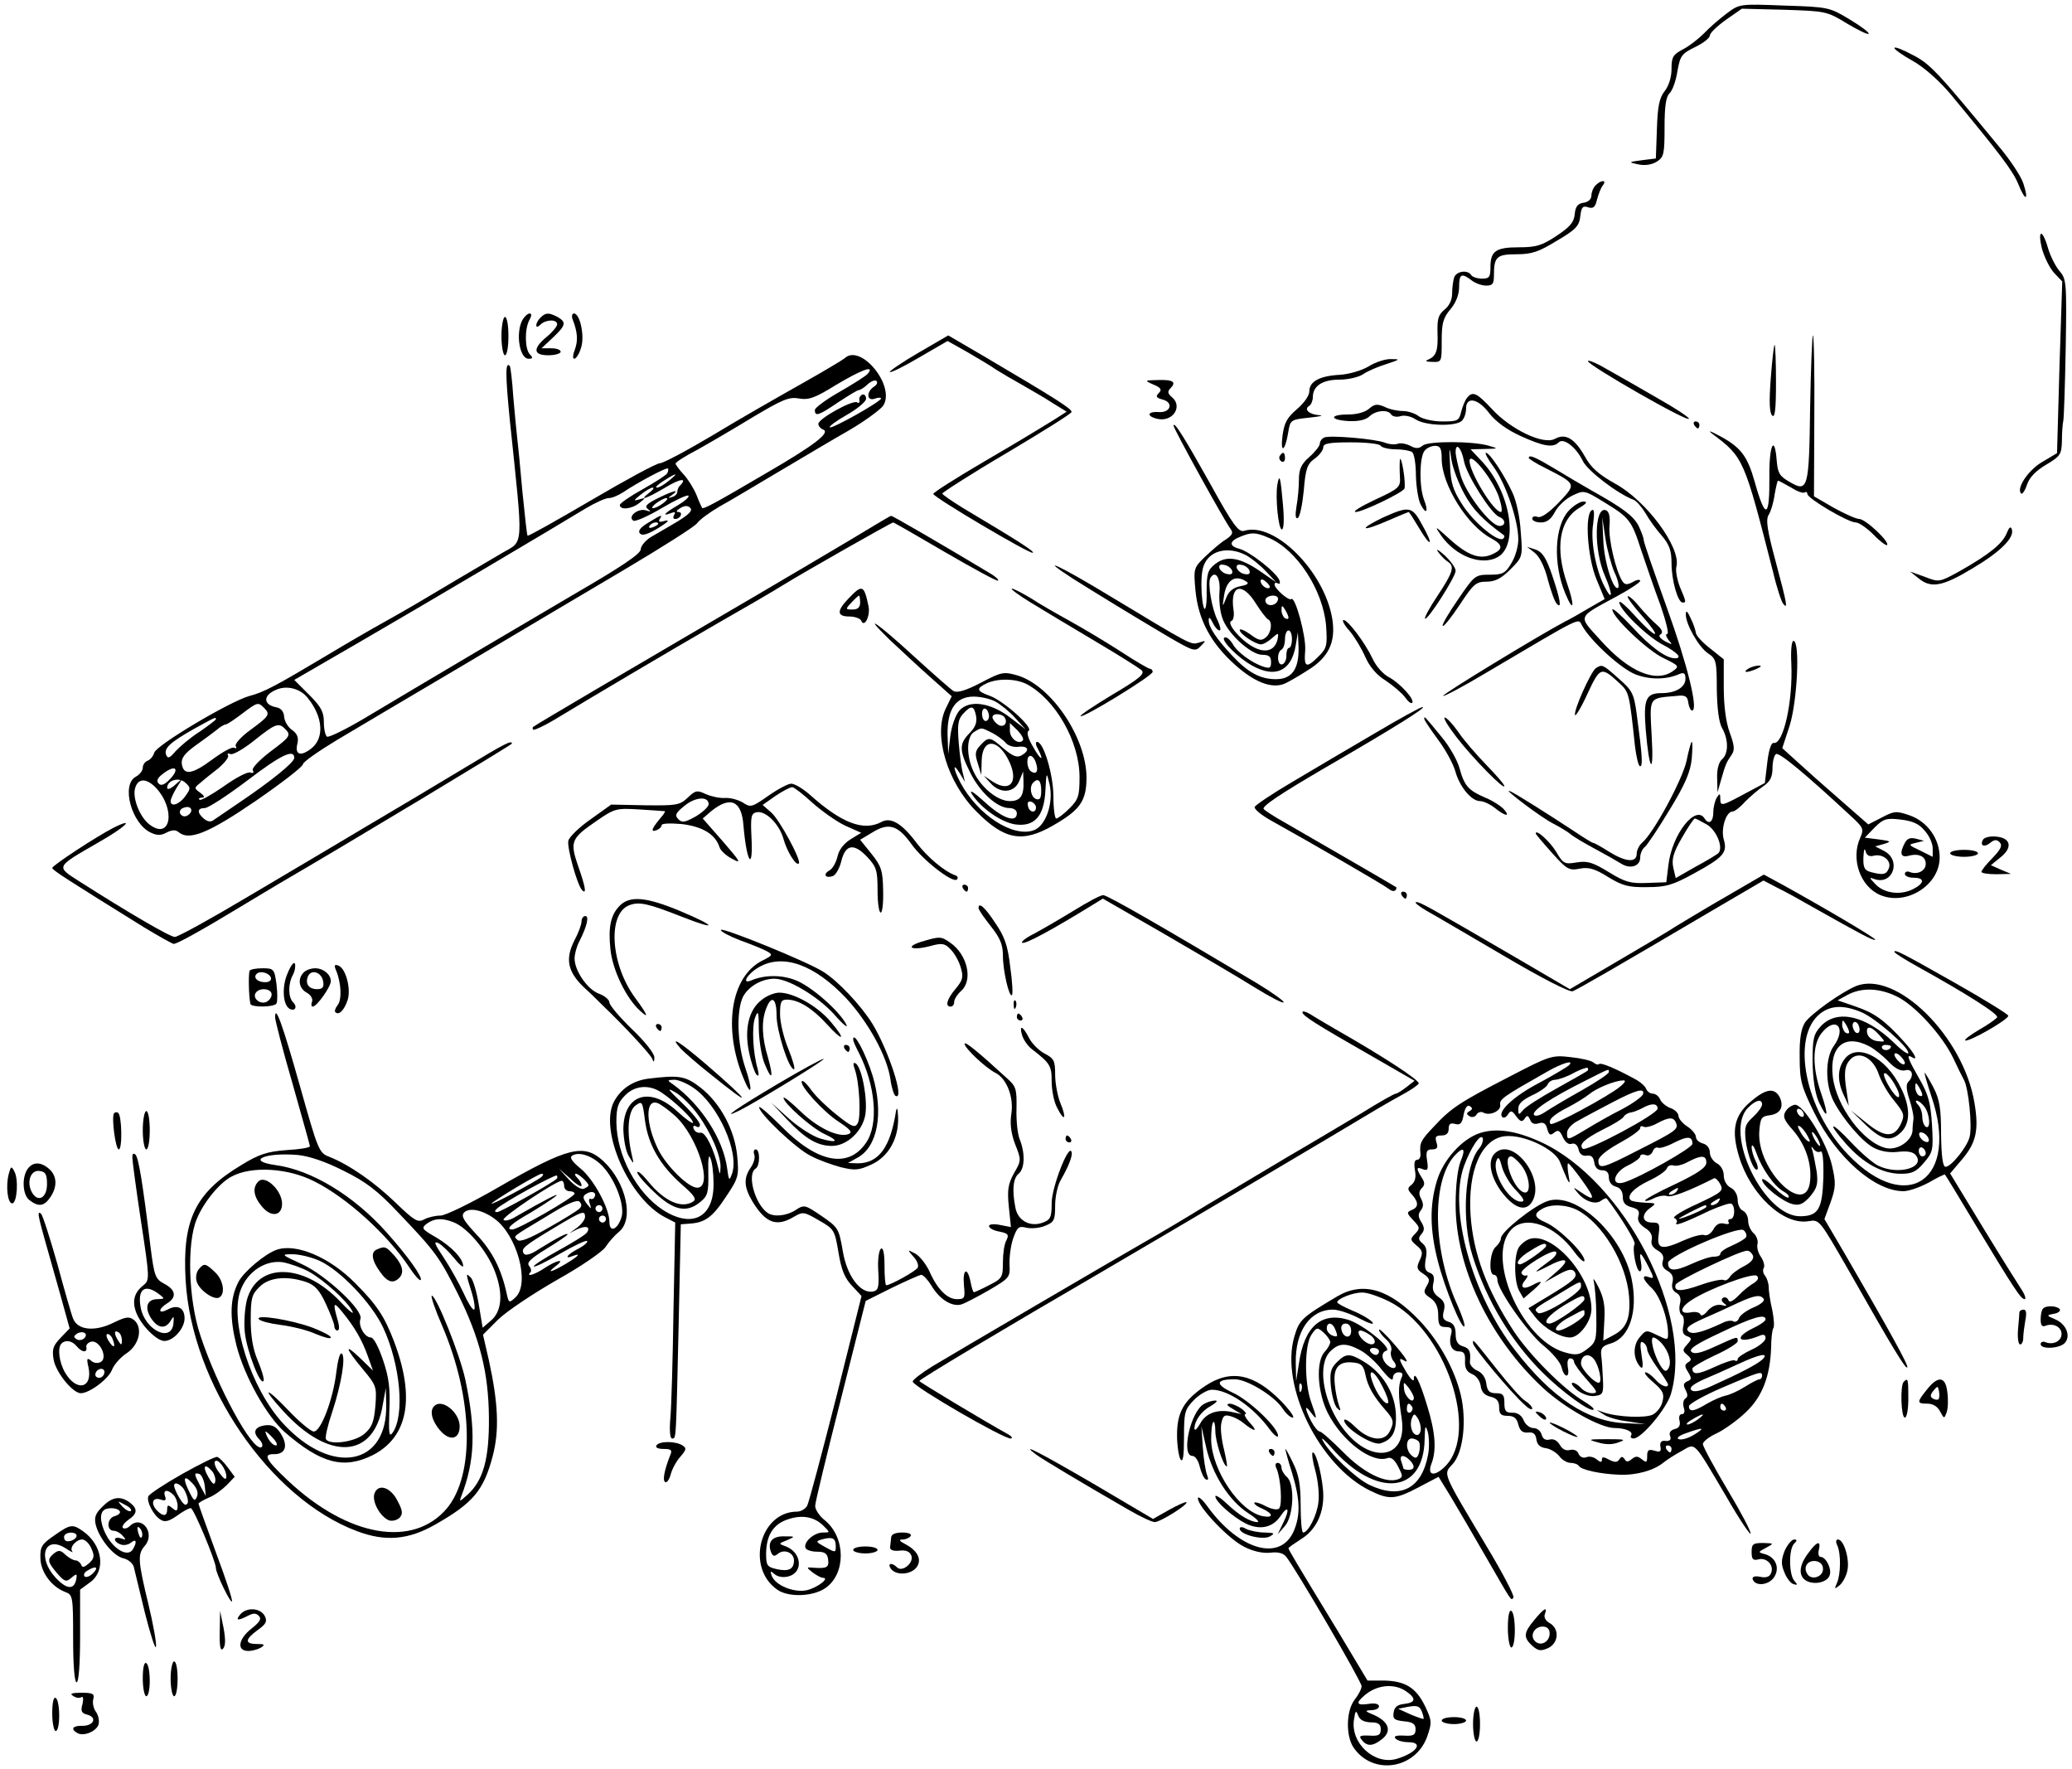 <?xml version="1.0" standalone="no"?>
<!DOCTYPE svg PUBLIC "-//W3C//DTD SVG 20010904//EN"
 "http://www.w3.org/TR/2001/REC-SVG-20010904/DTD/svg10.dtd">
<svg version="1.0" xmlns="http://www.w3.org/2000/svg"
 width="595pt" height="508pt" viewBox="0 0 595 508"
 preserveAspectRatio="xMidYMid meet">
<g transform="translate(0,508) scale(0.1,-0.1)"
fill="#000000" stroke="none">
<path d="M4958 5041 c-20 -15 -49 -40 -65 -57 -16 -16 -43 -37 -61 -46 -28
-15 -32 -22 -32 -56 0 -24 -8 -49 -20 -64 -15 -19 -20 -44 -22 -109 l-3 -84
-40 -5 c-39 -5 -40 -6 -10 -12 19 -4 38 -1 53 8 20 13 22 22 22 99 0 60 4 88
15 98 8 8 18 36 22 63 8 44 12 50 51 69 23 11 42 26 42 33 0 7 21 27 46 45
l46 32 121 -3 c119 -4 123 -4 180 -39 32 -19 60 -33 63 -30 3 3 -21 21 -54 41
-58 35 -61 36 -188 40 -128 5 -129 5 -166 -23z"/>
<path d="M5440 4942 c0 -4 24 -21 53 -37 32 -18 75 -56 108 -95 144 -174 179
-220 195 -259 20 -50 31 -48 14 3 -6 19 -38 68 -72 108 -178 216 -196 235
-247 261 -28 15 -51 24 -51 19z"/>
<path d="M4582 4548 c-7 -7 -12 -20 -12 -29 0 -11 -9 -19 -22 -21 -17 -2 -24
-11 -26 -33 -2 -23 -14 -37 -52 -62 -42 -28 -59 -33 -108 -33 -67 0 -82 -11
-82 -57 0 -28 -3 -33 -24 -33 -14 0 -28 5 -31 10 -10 16 -42 12 -49 -6 -3 -9
-6 -29 -6 -46 0 -19 -8 -36 -22 -47 -18 -15 -21 -27 -20 -67 2 -52 -4 -67 -28
-77 -9 -3 -4 -6 13 -6 27 -1 27 0 27 60 0 51 4 66 25 91 16 19 25 42 25 64 0
38 7 41 36 19 10 -8 29 -15 42 -15 18 0 22 5 22 29 0 54 8 61 65 61 44 0 64 7
116 39 55 32 64 43 67 70 3 26 7 31 22 26 15 -5 21 0 26 22 4 15 11 34 17 41
12 16 -5 16 -21 0z"/>
<path d="M5864 4365 c7 -24 22 -55 35 -69 l23 -24 -8 -246 -7 -247 -42 -25
c-40 -23 -76 -76 -61 -91 3 -3 11 8 17 26 7 21 26 40 55 57 40 24 44 29 45 67
0 23 2 50 4 59 2 9 5 104 7 211 3 186 2 196 -18 219 -11 13 -26 42 -33 66 -16
56 -31 54 -17 -3z"/>
<path d="M1500 4161 c-20 -38 -8 -111 18 -111 12 0 13 3 4 12 -15 15 -16 72
-2 99 7 12 7 19 1 19 -6 0 -15 -9 -21 -19z"/>
<path d="M1552 4168 c-7 -7 -12 -16 -12 -22 0 -6 5 -5 12 2 15 15 48 16 48 1
0 -6 -13 -22 -30 -36 -41 -34 -39 -53 5 -53 19 0 35 5 35 10 0 6 -12 10 -27
10 l-28 0 33 31 c37 35 39 44 13 59 -25 13 -34 13 -49 -2z"/>
<path d="M1644 4164 c15 -38 16 -62 7 -87 -6 -15 -7 -27 -2 -27 5 0 14 13 19
30 12 32 -2 100 -20 100 -5 0 -7 -7 -4 -16z"/>
<path d="M1440 4115 c0 -30 5 -55 10 -55 6 0 10 25 10 55 0 30 -4 55 -10 55
-5 0 -10 -25 -10 -55z"/>
<path d="M2637 4067 c-48 -28 -84 -53 -82 -55 3 -3 41 16 85 42 l81 47 57 -32
c31 -18 68 -40 82 -50 14 -9 48 -29 75 -44 28 -16 68 -39 89 -53 l39 -24 -44
-28 c-24 -15 -110 -67 -191 -114 -82 -48 -148 -90 -148 -94 1 -10 280 -175
286 -169 4 4 -32 28 -200 128 -32 20 -59 38 -60 42 0 3 82 56 184 116 101 60
186 113 187 118 3 8 -46 39 -253 161 l-101 59 -86 -50z"/>
<path d="M5198 3911 c-3 -236 -6 -246 -60 -214 -28 16 -33 25 -36 61 -6 77
-22 43 -21 -44 1 -123 -11 -128 -42 -18 -21 75 -40 100 -102 133 -28 15 -34
16 -18 4 88 -66 90 -72 172 -393 11 -47 25 -89 30 -94 13 -15 12 -5 -22 122
-24 89 -29 120 -20 134 6 9 14 35 17 58 4 22 8 40 10 40 2 0 18 -9 36 -19 17
-11 35 -18 40 -15 4 3 8 1 8 -4 0 -13 117 -82 139 -82 9 0 32 -16 51 -35 18
-19 36 -32 39 -30 8 9 -62 75 -80 75 -9 0 -42 15 -73 32 l-57 33 1 228 c1 126
-1 231 -4 234 -2 3 -6 -90 -8 -206z"/>
<path d="M5085 3994 c-5 -66 -4 -99 4 -107 8 -8 11 18 11 96 0 59 -2 107 -4
107 -2 0 -7 -43 -11 -96z"/>
<path d="M2425 4051 c-6 -5 -63 -39 -127 -75 -64 -36 -178 -101 -252 -146 -74
-44 -142 -80 -151 -80 -10 0 -98 -48 -197 -106 -99 -58 -181 -104 -183 -102
-2 2 -8 59 -15 128 -6 69 -13 139 -15 155 -2 17 -7 68 -11 115 -3 47 -8 87
-10 89 -13 15 -13 -24 0 -155 39 -374 41 -345 -21 -381 -17 -10 -73 -43 -124
-73 -126 -75 -134 -80 -214 -125 -38 -21 -114 -65 -167 -97 -146 -87 -179
-105 -221 -116 -56 -15 -269 -142 -274 -163 -3 -10 -11 -20 -19 -23 -8 -3 -14
-12 -14 -20 0 -9 -9 -20 -20 -26 -43 -23 -12 -136 44 -161 17 -8 29 -8 45 1
16 8 26 8 35 0 30 -24 85 -2 221 91 74 51 135 98 135 105 0 6 44 37 97 69 54
32 217 129 363 215 146 87 354 210 462 274 108 64 203 124 210 134 7 10 36 31
63 47 28 15 104 61 170 100 66 39 158 94 204 120 46 27 89 59 97 70 37 56 -65
181 -111 136z m67 -44 c-6 -7 -43 -30 -81 -52 -39 -22 -71 -46 -71 -52 0 -20
11 -16 67 22 29 19 55 35 59 35 4 0 16 7 26 17 10 9 21 13 25 9 4 -4 1 -11 -7
-16 -22 -14 -22 -42 1 -35 10 4 19 4 19 1 0 -9 -141 -88 -147 -83 -3 3 19 19
49 36 30 17 55 38 55 46 0 9 -5 14 -11 12 -6 -3 -10 -10 -8 -16 1 -7 -2 -10
-7 -6 -13 7 -111 -47 -111 -62 0 -6 6 -13 13 -16 24 -8 -24 -45 -162 -125
-153 -90 -182 -105 -185 -100 -1 2 -9 18 -16 37 -8 19 -24 45 -37 59 -13 14
-23 28 -23 31 0 4 28 22 63 40 34 19 106 61 160 94 84 50 103 58 131 53 28 -5
46 1 107 39 74 44 112 58 91 32z m-576 -286 c-3 -5 -35 -26 -71 -46 -36 -20
-65 -40 -65 -45 0 -15 34 -12 56 6 19 15 19 16 -1 10 -17 -5 -16 -3 5 14 14
11 29 20 34 20 6 0 1 -7 -10 -15 -32 -25 -8 -17 46 15 43 26 65 29 43 6 -5 -4
-8 -13 -8 -18 0 -6 -7 -13 -15 -15 -13 -4 -13 -3 0 6 25 18 2 12 -42 -10 -32
-16 -38 -23 -27 -31 10 -7 8 -8 -7 -3 -23 6 -53 -19 -35 -30 6 -3 42 13 81 36
39 23 73 39 77 36 3 -4 -11 -16 -31 -28 -38 -22 -47 -33 -19 -22 11 4 14 3 9
-5 -4 -7 -3 -12 3 -12 15 0 24 20 9 20 -8 0 -5 5 5 11 13 8 22 8 29 1 8 -8 -4
-19 -36 -39 -26 -15 -61 -36 -77 -45 -16 -10 -29 -26 -29 -35 0 -13 -57 -51
-188 -127 -179 -105 -394 -232 -605 -358 -54 -32 -103 -56 -108 -53 -5 4 -9
22 -9 42 0 29 -8 44 -42 78 l-43 43 195 113 c181 105 531 312 643 380 27 16
56 29 65 29 10 0 28 8 42 17 38 26 124 72 128 68 2 -2 1 -8 -2 -14z m5 -21
c-13 -11 -28 -20 -35 -20 -6 0 3 9 19 19 39 25 46 25 16 1z m-17 -65 c-10 -8
-23 -14 -29 -14 -5 0 -1 6 9 14 11 8 24 15 30 15 5 0 1 -7 -10 -15z m-1021
-558 c45 -55 49 -116 11 -146 -31 -24 -48 -18 -40 14 4 17 0 28 -15 39 -12 8
-22 25 -23 38 -1 14 -8 24 -21 27 -40 7 -41 35 -1 51 30 13 68 3 89 -23z
m-125 -29 c19 -19 15 -24 -38 -63 -28 -20 -47 -42 -43 -47 3 -6 2 -8 -4 -5 -6
4 -34 -12 -64 -34 -58 -43 -82 -46 -87 -12 -2 16 8 30 40 53 24 17 51 37 61
45 9 8 21 15 25 15 4 0 25 14 46 30 45 34 47 35 64 18z m-138 -33 c0 -2 -21
-18 -47 -36 -27 -17 -57 -43 -69 -56 -17 -20 -22 -22 -27 -10 -7 19 12 36 83
76 60 33 60 33 60 26z m198 -27 c19 -19 16 -23 -43 -67 -31 -24 -53 -47 -49
-53 4 -6 1 -9 -7 -6 -8 3 -42 -15 -77 -40 -35 -24 -66 -42 -69 -38 -4 3 0 6 7
6 9 0 7 5 -5 14 -18 13 -18 14 1 29 10 9 34 28 52 42 17 15 30 31 27 36 -4 5
0 7 7 4 7 -3 38 15 68 39 60 48 70 52 88 34z m27 -84 c0 -13 -67 -67 -159
-129 -32 -22 -65 -44 -72 -49 -8 -7 -18 -5 -28 3 -21 18 -20 31 2 31 10 0 65
36 122 79 97 74 135 92 135 65z m-356 -60 c-16 -17 -26 -21 -33 -14 -8 8 -4
17 14 30 33 25 47 14 19 -16z m43 -50 c-17 -24 -42 -32 -42 -14 0 6 8 23 17
38 l17 27 -22 -19 c-12 -11 -22 -14 -22 -8 0 22 34 32 52 15 16 -14 16 -17 0
-39z m-84 24 c58 -63 42 -152 -19 -105 -26 20 -47 70 -42 100 7 33 32 35 61 5z
m91 -79 c-8 -5 -16 -3 -21 4 -4 7 0 15 10 18 21 8 30 -10 11 -22z"/>
<path d="M1861 3579 c-23 -14 -30 -24 -23 -31 7 -7 23 -2 54 17 24 15 33 23
19 20 -16 -5 -21 -4 -17 4 10 15 6 14 -33 -10z m29 -3 c0 -2 -7 -7 -16 -10 -8
-3 -12 -2 -9 4 6 10 25 14 25 6z"/>
<path d="M3930 4028 c-20 -12 -55 -22 -81 -24 -59 -3 -89 -19 -89 -47 0 -13
-15 -34 -36 -52 -28 -24 -36 -39 -41 -75 -7 -53 7 -47 16 7 6 38 7 38 61 44
30 3 43 6 28 7 -29 2 -45 17 -28 27 5 3 10 15 10 25 0 32 28 50 76 50 25 0 56
7 69 16 13 9 44 22 67 29 39 13 40 14 13 14 -16 1 -46 -9 -65 -21z"/>
<path d="M4560 4043 c1 -12 290 -178 290 -165 0 4 -39 30 -87 57 -48 28 -113
65 -145 83 -32 19 -58 30 -58 25z"/>
<path d="M3312 3976 c22 -9 25 -15 16 -24 -10 -10 -8 -14 10 -19 33 -8 24 -39
-11 -36 -34 2 -35 -13 -1 -20 43 -8 71 37 39 63 -11 9 -13 16 -5 24 19 19 10
26 -32 25 -42 -1 -43 -1 -16 -13z"/>
<path d="M4213 3938 c-6 -7 -13 -25 -17 -40 -6 -26 -10 -28 -54 -28 -27 0 -57
7 -68 15 -10 8 -31 15 -46 15 -15 0 -39 5 -52 12 -21 9 -29 8 -44 -5 -11 -10
-35 -17 -60 -17 -56 0 -54 -16 2 -19 29 -1 49 4 59 14 18 17 53 20 62 5 4 -6
16 -8 26 -5 11 4 31 0 44 -9 29 -19 116 -21 133 -4 7 7 12 22 12 35 0 36 35
29 67 -14 18 -23 50 -47 90 -65 66 -30 93 -34 109 -18 14 14 50 -14 69 -53 13
-28 99 -94 146 -112 8 -3 23 -20 34 -38 10 -18 31 -47 47 -65 22 -26 28 -43
28 -79 0 -49 18 -113 32 -113 11 0 10 2 -8 45 -8 21 -13 47 -10 58 14 54 -86
190 -177 239 -46 26 -68 45 -85 76 -30 53 -56 69 -87 52 -33 -18 -127 27 -181
86 -43 46 -55 52 -71 32z"/>
<path d="M4865 3860 c3 -5 8 -10 11 -10 2 0 4 5 4 10 0 6 -5 10 -11 10 -5 0
-7 -4 -4 -10z"/>
<path d="M3370 3858 c0 -9 148 -277 164 -297 8 -11 5 -17 -14 -30 -14 -8 -40
-31 -59 -49 -33 -32 -34 -34 -28 -98 8 -83 44 -151 115 -214 54 -48 102 -67
138 -54 11 4 42 22 70 40 60 37 80 81 70 146 -22 137 -166 281 -253 254 -16
-5 -32 16 -96 132 -76 136 -106 184 -107 170z m273 -322 c81 -34 156 -150 165
-252 4 -57 2 -65 -21 -88 -36 -36 -43 -33 -39 17 3 40 -29 157 -40 147 -7 -6
-48 30 -48 42 0 5 4 6 10 3 5 -3 7 0 4 9 -9 23 -87 84 -117 91 -29 8 -27 22 7
35 30 12 42 12 79 -4z m-65 -50 c15 -8 41 -29 57 -46 l30 -32 -45 31 c-59 41
-98 47 -130 22 -22 -17 -25 -28 -25 -80 1 -33 -3 -55 -7 -48 -4 7 -8 37 -8 68
0 42 5 60 20 77 24 26 68 29 108 8z m-40 -44 c3 -9 -2 -13 -14 -10 -9 1 -19 9
-22 16 -3 9 2 13 14 10 9 -1 19 -9 22 -16z m50 0 c3 -9 -2 -13 -14 -10 -9 1
-19 9 -22 16 -3 9 2 13 14 10 9 -1 19 -9 22 -16z m-86 -60 c-2 -23 1 -57 8
-76 14 -44 82 -106 115 -106 19 0 25 -5 25 -21 0 -17 -4 -19 -22 -13 -32 10
-76 42 -88 65 -6 10 -15 19 -21 19 -18 0 19 -43 62 -72 74 -49 127 -30 140 50
l6 37 2 -45 c1 -61 -19 -90 -65 -90 -45 0 -80 19 -125 67 -46 49 -69 83 -68
103 0 10 4 7 11 -7 6 -13 15 -23 20 -23 5 0 2 12 -5 28 -17 32 -30 109 -21
123 14 23 29 0 26 -39z m76 29 c10 -6 5 -10 -16 -14 -21 -4 -34 -15 -41 -34
-11 -28 -11 -27 -6 7 7 45 32 61 63 41z m68 -18 c-7 -7 -26 7 -26 19 0 6 6 6
15 -2 9 -7 13 -15 11 -17z m-40 -45 c15 -24 31 -44 35 -46 14 -6 10 -39 -6
-52 -13 -11 -21 -9 -45 9 -17 12 -30 17 -30 12 0 -11 45 -41 61 -41 7 0 21 8
32 18 18 16 19 16 16 -2 -7 -34 -35 -43 -71 -23 -37 20 -77 69 -62 74 6 2 9
17 6 33 -10 71 25 80 64 18z m64 13 c0 -14 -18 -23 -30 -16 -6 4 -8 11 -5 16
8 12 35 12 35 0z m30 -54 c0 -5 -4 -5 -10 -2 -5 3 -10 14 -10 23 0 15 2 15 10
2 5 -8 10 -19 10 -23z m10 -62 c0 -14 -4 -25 -8 -25 -5 0 -8 -10 -8 -21 1 -12
-5 -24 -11 -26 -15 -6 -18 33 -3 42 6 3 10 17 10 31 0 13 5 24 10 24 6 0 10
-11 10 -25z"/>
<path d="M3803 3824 c-7 -3 -13 -11 -13 -18 0 -6 -13 -23 -30 -38 -23 -20 -30
-35 -30 -65 0 -21 -3 -56 -7 -77 -4 -25 -3 -37 4 -33 6 4 13 39 17 79 5 62 10
76 31 91 14 10 25 25 25 33 0 11 18 14 79 14 44 0 83 -4 86 -10 3 -5 23 -10
43 -10 20 0 42 -4 47 -8 6 -4 11 -34 11 -68 1 -33 7 -71 14 -83 16 -31 23 -20
9 15 -14 38 -13 122 2 140 6 8 20 14 30 14 15 0 19 -8 19 -37 0 -75 74 -193
143 -229 33 -18 34 -31 3 -45 -36 -17 -71 -4 -124 44 -42 38 -44 39 -24 10 42
-60 115 -88 162 -63 63 34 38 188 -45 276 l-32 34 41 1 c39 1 40 1 12 9 -46
14 -174 14 -190 1 -11 -9 -20 -10 -36 -1 -12 6 -28 9 -36 6 -8 -3 -24 -2 -37
3 -28 11 -158 22 -174 15z m402 -162 c24 -44 51 -73 114 -119 2 -2 1 -6 -2 -9
-13 -14 -85 46 -117 96 -28 43 -34 64 -36 114 -3 56 -2 57 4 16 4 -25 21 -69
37 -98z m-1 94 c7 -39 78 -151 101 -160 19 -7 20 -26 1 -26 -25 0 -95 91 -111
143 -8 28 -15 59 -15 69 0 30 17 12 24 -26z m100 -102 c8 -24 11 -44 6 -44
-21 0 -90 114 -90 147 1 29 66 -52 84 -103z"/>
<path d="M3675 3771 c-3 -5 -1 -12 5 -16 5 -3 10 1 10 9 0 18 -6 21 -15 7z"/>
<path d="M4290 3738 c34 -47 70 -152 70 -207 0 -20 -9 -51 -20 -68 -17 -29
-25 -33 -62 -33 -42 0 -44 -2 -91 -71 -27 -39 -47 -73 -44 -76 3 -3 25 25 49
61 39 59 46 66 77 66 24 0 42 9 68 35 35 35 36 36 30 108 -2 40 -13 91 -24
113 -23 50 -65 114 -76 114 -4 0 6 -19 23 -42z"/>
<path d="M4020 3760 c-1 -8 -1 -30 0 -48 2 -31 -1 -34 -72 -67 -40 -19 -65
-34 -55 -35 19 0 132 54 140 67 2 5 1 28 -3 53 -4 25 -9 38 -10 30z"/>
<path d="M4390 3765 c0 -2 21 -16 48 -29 90 -46 89 -45 38 -99 -29 -30 -51
-45 -61 -41 -8 3 -15 1 -15 -5 0 -6 11 -11 25 -11 17 0 29 9 40 30 9 17 31 38
50 47 33 16 35 16 90 -18 74 -45 80 -52 108 -139 14 -41 38 -112 55 -157 16
-46 25 -83 20 -83 -6 0 -4 -7 3 -17 13 -15 12 -15 -10 -4 -15 9 -20 16 -12 20
7 5 4 14 -11 27 -13 11 -36 35 -51 53 -15 19 -30 31 -33 29 -2 -3 16 -28 42
-57 25 -28 41 -51 36 -51 -6 0 -31 23 -56 51 -25 28 -46 46 -46 40 0 -21 79
-98 125 -122 43 -23 57 -39 35 -39 -26 0 -71 33 -123 90 -32 34 -57 56 -57 50
0 -22 102 -119 148 -140 43 -21 45 -23 27 -36 -49 -36 -127 -4 -209 88 -65 72
-69 63 47 126 37 20 67 40 67 44 0 5 -10 4 -21 -3 -17 -9 -23 -8 -30 2 -19 29
-41 123 -37 160 2 25 -1 40 -10 44 -34 13 -36 -115 -3 -189 23 -53 22 -76 -2
-29 -25 49 -40 131 -32 179 4 32 3 44 -4 39 -21 -12 -12 -136 13 -197 l24 -58
-47 -27 c-25 -15 -55 -32 -66 -37 -77 -41 -355 -210 -351 -214 3 -2 58 27 123
66 283 167 264 158 276 136 25 -45 112 -124 153 -140 41 -16 89 -16 127 1 13
5 17 2 17 -14 0 -24 -28 -41 -68 -41 -46 0 -53 -17 -46 -106 10 -120 24 -134
17 -17 -6 114 -10 108 72 115 24 3 31 -1 33 -19 2 -13 7 -23 11 -23 19 0 -13
131 -73 297 -36 100 -66 186 -66 193 0 6 -7 24 -15 41 -15 28 -44 50 -135 101
-25 14 -72 42 -105 62 -57 34 -75 42 -75 31z m246 -328 c10 -20 14 -40 11 -44
-13 -13 -41 74 -43 137 l-3 65 9 -60 c5 -33 17 -77 26 -98z"/>
<path d="M3668 3688 c-6 -37 3 -128 13 -128 6 0 7 30 3 73 -7 80 -10 89 -16
55z"/>
<path d="M4505 3614 c-41 -44 -46 -152 -10 -238 24 -58 28 -37 5 29 -35 101
-22 182 34 216 22 13 26 19 13 19 -10 0 -29 -12 -42 -26z"/>
<path d="M3971 3594 c-29 -14 -51 -27 -49 -30 3 -3 31 7 63 21 32 14 59 25 60
25 2 0 15 -21 30 -46 35 -59 43 -51 9 9 -29 54 -37 55 -113 21z"/>
<path d="M2510 3571 c-47 -29 -294 -175 -510 -301 -154 -90 -464 -272 -469
-277 -2 -2 -2 -5 0 -8 3 -2 30 10 60 28 92 56 337 201 474 280 72 41 153 88
180 105 70 43 315 182 320 182 2 0 70 -39 150 -86 81 -47 149 -84 151 -81 3 3
-10 14 -28 24 -130 78 -276 163 -279 162 -2 0 -24 -13 -49 -28z"/>
<path d="M5762 3548 c-12 -29 -50 -60 -135 -108 -58 -32 -59 -32 -100 -16
l-42 15 24 -19 c36 -30 69 -24 155 28 81 48 122 89 113 113 -3 9 -8 5 -15 -13z"/>
<path d="M4130 3495 c8 -11 21 -24 28 -28 20 -13 14 -31 -29 -96 -23 -34 -39
-64 -37 -67 7 -7 88 120 88 137 0 9 -14 28 -32 45 -18 16 -26 20 -18 9z"/>
<path d="M4407 3493 c14 -11 29 -41 38 -78 9 -33 20 -64 26 -69 14 -15 10 12
-14 83 -17 50 -28 66 -47 73 l-25 8 22 -17z"/>
<path d="M3082 3418 c80 -50 163 -101 271 -165 74 -43 79 -45 95 -28 16 16 16
17 -5 10 -24 -7 -19 -9 -263 138 -137 83 -206 115 -98 45z"/>
<path d="M2437 3362 c-35 -36 -34 -52 2 -52 16 0 32 -6 34 -12 9 -22 27 14 21
42 -13 61 -18 63 -57 22z m33 -12 c0 -14 -7 -20 -22 -20 -20 0 -21 1 -3 20 10
11 20 20 22 20 1 0 3 -9 3 -20z"/>
<path d="M2960 3350 c36 -22 119 -72 185 -111 66 -39 126 -77 133 -83 11 -10
-5 -24 -83 -70 -53 -32 -95 -60 -92 -62 6 -7 207 116 207 127 0 5 -4 9 -8 9
-4 0 -42 22 -83 49 -42 27 -107 66 -145 87 -38 21 -89 50 -113 66 -25 15 -50
28 -55 28 -6 0 18 -18 54 -40z"/>
<path d="M4841 3317 c-1 -28 37 -95 64 -113 23 -15 25 -22 25 -103 1 -56 6
-95 15 -111 19 -33 19 -74 0 -90 -9 -8 -15 -28 -14 -54 l1 -41 10 35 c13 46
16 52 30 72 10 14 9 27 -5 65 -11 30 -17 78 -17 129 l0 81 -40 32 c-22 17 -40
37 -40 44 -1 7 -7 26 -15 42 -9 20 -14 24 -14 12z"/>
<path d="M3876 3268 c15 -18 35 -52 45 -75 12 -27 32 -51 58 -67 21 -14 46
-35 55 -47 9 -13 18 -20 21 -17 9 9 -35 57 -67 74 -16 8 -37 32 -46 52 -21 45
-71 112 -84 112 -5 0 2 -15 18 -32z"/>
<path d="M2555 3243 c28 -26 79 -74 114 -105 l64 -57 -18 -37 c-35 -75 5 -210
89 -294 80 -81 132 -91 220 -40 77 44 96 70 96 137 0 115 -101 265 -199 294
-39 11 -45 10 -104 -21 -44 -23 -68 -30 -79 -24 -8 5 -59 50 -113 99 -102 94
-156 132 -70 48z m393 -127 c83 -44 152 -165 152 -267 0 -54 -3 -64 -29 -90
-16 -16 -33 -29 -38 -29 -4 0 -8 28 -8 63 0 62 -28 157 -47 157 -5 0 -4 -9 2
-19 20 -39 9 -35 -13 4 -15 25 -20 43 -13 47 14 9 -71 85 -111 100 -39 14 -41
21 -10 36 32 15 83 14 115 -2z m-90 -50 c15 -8 41 -29 57 -47 l30 -33 -43 33
c-57 44 -118 53 -147 21 -11 -13 -22 -43 -26 -73 l-6 -52 -2 56 c-1 73 24 109
75 109 19 0 47 -6 62 -14z m-55 -42 c3 -18 -2 -32 -19 -49 -30 -31 -30 -49 2
-113 28 -57 78 -102 112 -102 13 0 22 -6 22 -15 0 -29 -41 -15 -93 33 -31 28
-45 37 -36 22 27 -41 84 -81 125 -87 55 -7 82 23 86 97 3 55 3 55 12 18 12
-54 -11 -120 -46 -132 -60 -21 -161 45 -210 137 -21 40 -23 61 -2 27 l15 -25
-6 25 c-4 14 -9 53 -12 88 -4 51 -2 66 12 82 24 26 32 25 38 -6z m37 0 c0 -8
-4 -14 -10 -14 -5 0 -10 9 -10 21 0 11 5 17 10 14 6 -3 10 -13 10 -21z m45 -4
c11 -17 -5 -32 -21 -19 -8 6 -14 15 -14 20 0 12 27 11 35 -1z m52 -66 c-12
-13 -37 6 -37 28 l0 22 22 -21 c12 -13 19 -25 15 -29z m-88 22 c15 -8 33 -21
39 -29 7 -8 23 -13 37 -11 29 3 33 -11 8 -25 -13 -7 -25 -2 -51 20 -39 34 -43
35 -67 9 -15 -16 -16 -25 -7 -52 l10 -33 1 42 c2 62 44 64 76 3 32 -62 8 -97
-43 -65 l-27 18 19 -21 c28 -32 69 -29 83 6 l11 27 1 -27 c2 -43 -9 -58 -39
-58 -35 0 -82 38 -104 84 -22 46 -21 102 2 115 22 13 18 13 51 -3z m126 -87
c8 -23 1 -34 -14 -24 -13 8 -15 45 -2 45 5 0 13 -9 16 -21z m15 -79 c0 -22 -4
-28 -15 -24 -15 6 -20 35 -8 47 14 15 23 6 23 -23z m-15 -48 c0 -18 -20 -15
-23 4 -3 10 1 15 10 12 7 -3 13 -10 13 -16z"/>
<path d="M5144 3175 c5 -109 -23 -234 -51 -228 -7 1 -14 -22 -18 -56 l-7 -59
-58 -31 c-67 -36 -70 -37 -70 -13 0 14 -2 15 -10 2 -5 -8 -10 -27 -10 -42 0
-28 -13 -37 -25 -18 -26 41 -94 -46 -104 -134 l-6 -49 -55 -2 c-47 -2 -63 2
-110 31 -46 28 -61 33 -92 28 -35 -6 -39 -4 -59 30 -18 30 -59 67 -59 53 0 -2
21 -27 47 -56 42 -47 49 -51 79 -45 26 5 44 0 82 -24 41 -25 59 -30 112 -29
54 0 74 6 134 39 86 47 97 60 86 98 -9 31 7 80 25 80 6 0 22 12 36 28 15 15
38 35 53 45 19 13 26 26 26 52 0 19 5 37 10 40 9 6 86 -58 214 -177 37 -34 39
-38 28 -63 -28 -61 0 -141 58 -165 75 -31 170 29 170 108 0 54 -35 103 -86
121 -38 13 -44 13 -80 -6 l-39 -20 -80 70 c-44 38 -100 88 -124 110 l-43 39
21 64 c22 69 31 244 11 244 -5 0 -8 -27 -6 -65z m-243 -462 c29 -17 49 -68 33
-83 -5 -4 -34 -22 -66 -39 l-56 -32 -7 30 c-5 24 0 43 25 86 17 30 34 55 37
55 3 0 18 -8 34 -17z m626 -18 c13 -14 23 -37 23 -50 l0 -25 -36 18 c-34 16
-35 17 -13 22 l24 6 -23 6 c-16 4 -25 1 -32 -12 -16 -30 -12 -43 11 -37 29 8
49 -2 49 -23 0 -20 -23 -32 -45 -24 -8 4 -15 1 -15 -5 0 -6 11 -11 25 -11 33
0 32 -16 -2 -33 -36 -18 -83 -12 -108 15 -18 19 -18 20 -2 14 53 -18 78 55 27
81 l-25 13 25 7 c22 7 21 8 -15 13 l-40 5 28 29 c25 25 34 28 75 23 34 -4 53
-12 69 -32z m-147 -72 c26 7 53 -14 44 -36 -7 -18 -16 -20 -51 -11 -19 5 -23
13 -22 43 1 20 3 28 6 18 3 -13 11 -17 23 -14z"/>
<path d="M4583 3162 c-14 -9 -65 -122 -60 -135 1 -5 18 22 36 62 36 77 39 78
92 29 27 -25 28 -29 44 -180 4 -32 10 -58 15 -58 8 0 6 31 -10 150 -8 59 -13
68 -52 102 -46 41 -47 41 -65 30z"/>
<path d="M5020 3160 c-18 -12 -2 -12 25 0 13 6 15 9 5 9 -8 0 -22 -4 -30 -9z"/>
<path d="M3945 2973 c-72 -42 -177 -104 -234 -138 -58 -34 -107 -67 -108 -72
-2 -6 20 -24 49 -40 110 -61 324 -185 336 -195 7 -6 15 -8 19 -4 3 3 4 8 2 9
-4 3 -199 116 -324 188 -25 14 -50 30 -56 36 -7 7 45 42 168 114 214 124 301
179 288 179 -6 0 -69 -35 -140 -77z"/>
<path d="M4090 3016 c0 -4 18 -30 39 -59 22 -29 44 -70 50 -91 12 -44 46 -86
71 -86 10 0 29 -9 43 -20 30 -24 45 -26 26 -4 -8 9 -32 25 -54 34 -49 21 -60
34 -74 85 -6 22 -29 63 -52 90 -50 61 -49 60 -49 51z"/>
<path d="M4183 2963 c48 -62 137 -152 137 -140 0 5 -23 31 -51 60 -28 29 -65
71 -81 95 -16 23 -34 42 -39 42 -6 0 10 -26 34 -57z"/>
<path d="M1335 2876 c-66 -40 -187 -112 -270 -161 -82 -49 -239 -142 -349
-207 -109 -65 -205 -118 -214 -118 -14 0 -132 69 -275 160 -67 43 -68 40 55
111 76 43 110 75 45 43 -49 -25 -176 -108 -177 -116 0 -6 47 -36 263 -170 43
-26 82 -48 86 -48 9 0 75 36 189 105 46 28 97 58 115 69 198 115 667 398 667
401 0 11 -21 0 -135 -69z"/>
<path d="M4843 2895 c-12 -54 -95 -208 -128 -235 -8 -7 -15 -21 -15 -31 0 -27
-32 -24 -80 6 -22 14 -42 25 -45 25 -3 0 -27 15 -54 33 -76 50 -174 112 -186
116 -21 8 93 -78 126 -94 19 -10 41 -23 49 -30 8 -7 40 -26 70 -42 30 -16 65
-36 76 -43 26 -16 54 -7 54 18 0 11 6 25 14 31 7 6 39 54 71 107 44 72 59 107
63 145 2 27 3 49 0 49 -2 0 -9 -25 -15 -55z"/>
<path d="M2206 2795 c-47 -33 -51 -34 -73 -19 -14 8 -36 14 -51 13 -15 -1 -39
4 -55 11 -25 12 -30 11 -52 -10 -23 -22 -33 -23 -123 -22 l-97 2 -60 -43 c-33
-23 -61 -51 -63 -61 -4 -20 25 -125 39 -141 14 -15 11 7 -11 69 -24 70 -20 79
53 129 52 36 57 37 123 33 38 -2 71 -5 73 -5 2 -1 -3 -9 -11 -18 -26 -31 -31
-43 -14 -37 9 3 16 10 16 15 0 5 25 6 58 3 59 -7 96 -29 108 -66 3 -10 19 -25
37 -34 27 -15 24 -9 -27 50 l-58 66 23 20 c56 46 89 32 94 -41 9 -105 28 -134
23 -34 -3 61 -1 70 15 73 26 5 65 -34 77 -77 10 -36 36 -78 44 -70 8 8 -55
125 -79 146 l-25 22 37 26 c21 14 42 25 48 25 5 0 31 -20 57 -44 27 -24 69
-54 94 -66 l47 -21 -31 -19 c-19 -12 -33 -30 -37 -49 -4 -17 -14 -35 -23 -40
-20 -11 -12 -24 10 -16 8 3 19 22 24 43 12 48 36 52 74 12 27 -29 30 -39 30
-96 0 -35 4 -64 9 -64 5 0 8 29 7 64 -1 56 -5 69 -33 104 l-33 41 35 21 c47
29 73 21 112 -33 33 -47 120 -114 131 -102 4 4 2 10 -5 12 -31 11 -80 52 -111
93 -42 56 -74 75 -101 60 -51 -27 -113 -4 -204 77 -20 18 -45 33 -55 33 -9 0
-39 -16 -66 -35z m-171 -24 c0 -7 -17 -23 -37 -35 -31 -17 -39 -19 -50 -8 -11
11 -8 18 17 38 31 26 70 29 70 5z"/>
<path d="M5695 2670 c-11 -18 3 -24 20 -10 12 10 19 10 27 2 9 -9 4 -20 -20
-45 -18 -18 -32 -36 -32 -40 0 -4 19 -7 43 -7 l42 1 -29 12 -29 13 27 22 c36
28 31 56 -11 60 -17 2 -34 -2 -38 -8z"/>
<path d="M5600 2630 c0 -5 18 -10 40 -10 22 0 40 5 40 10 0 6 -18 10 -40 10
-22 0 -40 -4 -40 -10z"/>
<path d="M4955 2505 c-61 -35 -123 -73 -140 -83 -16 -11 -92 -56 -169 -101
l-138 -81 -152 89 c-256 149 -277 161 -289 161 -7 0 6 -11 28 -24 22 -12 122
-71 223 -130 110 -65 189 -105 198 -102 15 6 118 65 408 236 l140 82 40 -21
c23 -11 68 -36 101 -55 140 -79 176 -98 180 -94 4 3 -145 91 -270 160 l-50 27
-110 -64z"/>
<path d="M2765 2530 c3 -5 8 -10 11 -10 2 0 4 5 4 10 0 6 -5 10 -11 10 -5 0
-7 -4 -4 -10z"/>
<path d="M4025 2510 c3 -5 8 -10 11 -10 2 0 4 5 4 10 0 6 -5 10 -11 10 -5 0
-7 -4 -4 -10z"/>
<path d="M3084 2466 c-39 -24 -91 -54 -115 -67 -24 -12 -39 -24 -33 -26 10 -3
83 36 200 108 l31 19 179 -103 c98 -57 214 -125 257 -152 42 -26 80 -46 83
-43 3 3 -32 28 -78 56 -270 161 -428 252 -440 252 -8 0 -45 -20 -84 -44z"/>
<path d="M1780 2480 c-26 -26 -34 -61 -27 -126 6 -59 45 -140 85 -176 27 -25
22 -12 -14 37 -71 96 -80 242 -17 266 29 11 54 5 151 -33 104 -41 101 -28 -4
16 -98 41 -145 45 -174 16z"/>
<path d="M2810 2473 c0 -5 16 -28 35 -52 27 -34 35 -53 35 -85 0 -43 18 -121
26 -113 3 2 1 39 -5 81 -7 61 -16 87 -43 126 -30 46 -48 61 -48 43z"/>
<path d="M1670 2435 c0 -9 -9 -34 -21 -56 -26 -52 -19 -88 26 -132 19 -17 42
-40 52 -50 65 -62 141 -144 146 -157 4 -11 6 -10 6 4 1 10 -27 46 -64 81 -36
35 -65 69 -65 77 0 7 -13 19 -30 25 -33 12 -70 66 -70 101 0 13 6 35 14 50 22
43 28 72 17 72 -6 0 -11 -7 -11 -15z"/>
<path d="M2070 2410 c0 -5 25 -18 56 -30 31 -11 65 -25 76 -31 18 -10 17 -12
-13 -27 -91 -46 -114 -195 -53 -340 23 -56 26 -31 4 33 -23 68 -26 164 -6 204
16 29 53 51 90 51 40 0 125 -51 172 -103 25 -29 41 -41 34 -28 -20 39 -101
110 -146 127 -41 16 -90 15 -127 -1 -29 -12 -11 19 22 38 69 40 159 8 250 -88
65 -70 119 -169 128 -234 3 -23 10 -44 14 -47 29 -17 -19 130 -66 207 -33 53
-99 123 -141 149 -45 29 -294 130 -294 120z"/>
<path d="M2645 2376 c-49 -16 -26 -26 27 -12 33 9 41 8 58 -10 11 -11 24 -34
29 -52 8 -27 6 -36 -15 -61 -25 -30 -31 -51 -14 -51 6 0 10 6 10 13 0 8 9 22
20 32 35 31 18 105 -32 139 -26 18 -29 18 -83 2z"/>
<path d="M5440 2347 c0 -3 30 -22 68 -43 142 -79 232 -136 227 -145 -4 -5 -26
-21 -51 -35 -25 -15 -43 -28 -41 -31 8 -7 127 61 124 71 -2 5 -70 47 -153 94
-157 89 -174 97 -174 89z"/>
<path d="M826 2286 c-17 -38 -14 -90 5 -102 16 -9 24 5 11 18 -15 15 -15 53
-1 79 6 11 8 25 6 32 -3 7 -12 -5 -21 -27z"/>
<path d="M965 2294 c15 -35 17 -84 5 -99 -7 -9 -10 -18 -7 -21 10 -10 25 5 35
34 11 32 -5 93 -27 100 -11 4 -12 0 -6 -14z"/>
<path d="M717 2293 c-4 -7 -3 -72 2 -95 2 -11 69 -10 75 1 3 5 3 30 0 55 -6
44 -8 46 -40 46 -18 0 -35 -3 -37 -7z m61 -20 c2 -8 -5 -13 -17 -13 -21 0 -35
13 -24 24 10 10 36 3 41 -11z m2 -48 c0 -9 -7 -18 -16 -22 -18 -7 -39 11 -30
26 11 17 46 13 46 -4z"/>
<path d="M872 2288 c-18 -18 -14 -46 9 -58 12 -7 18 -18 15 -26 -3 -8 -2 -14
2 -14 12 0 52 57 52 73 0 19 -21 37 -45 37 -12 0 -26 -5 -33 -12z m56 -26 c3
-16 -2 -22 -17 -22 -24 0 -35 15 -27 36 9 23 40 13 44 -14z"/>
<path d="M5330 2249 c-43 -18 -130 -80 -147 -105 -11 -18 -16 -47 -15 -100 0
-67 5 -84 42 -159 64 -129 174 -225 256 -225 16 0 49 12 73 25 24 14 45 24 46
23 2 -2 41 -66 87 -143 110 -182 131 -215 142 -215 4 0 2 10 -6 23 -8 12 -59
93 -112 180 l-96 158 34 40 c41 48 49 85 36 162 -31 191 -225 382 -340 336z
m117 -30 c52 -25 131 -112 162 -177 12 -26 26 -54 31 -63 13 -24 24 -133 16
-163 -7 -29 -53 -86 -69 -86 -8 0 -12 29 -13 93 0 75 -4 100 -22 135 -12 23
-24 42 -25 42 -2 0 7 -30 19 -67 82 -239 -69 -345 -239 -168 -124 129 -165
338 -80 405 31 24 68 25 118 4 39 -16 135 -99 135 -117 0 -6 -19 7 -42 30 -81
78 -163 96 -209 47 -21 -23 -24 -35 -24 -102 1 -52 7 -90 18 -116 26 -54 29
-41 7 24 -26 75 -26 140 1 174 40 50 73 16 35 -37 -25 -34 -25 -110 -1 -158
27 -52 83 -118 117 -135 20 -10 45 -14 69 -11 26 3 42 0 50 -9 30 -37 -52 -59
-109 -30 -15 8 -49 37 -76 66 -59 63 -72 61 -15 -4 50 -56 104 -86 158 -86 32
0 44 6 66 32 26 30 27 37 23 108 -4 63 -10 87 -36 132 -33 58 -39 73 -22 63
20 -13 8 11 -23 45 -55 61 -85 82 -138 100 l-52 18 29 16 c40 21 90 20 141 -5z
m-137 -102 c0 -5 -4 -5 -10 -2 -5 3 -10 14 -10 23 0 15 2 15 10 2 5 -8 10 -19
10 -23z m30 7 c0 -8 -4 -12 -10 -9 -5 3 -10 13 -10 21 0 8 5 12 10 9 6 -3 10
-13 10 -21z m56 -15 c19 -21 19 -21 -6 -18 -14 2 -26 12 -28 22 -5 23 11 22
34 -4z m-28 -33 c15 -8 40 -28 55 -44 19 -20 35 -28 48 -25 21 6 26 -16 9 -33
-7 -7 -6 -23 3 -50 7 -21 12 -46 12 -54 -1 -8 -3 -25 -3 -37 -3 -30 -45 -57
-77 -49 -65 16 -142 120 -152 205 -10 87 34 124 105 87z m62 0 c0 -11 -19 -15
-25 -6 -3 5 1 10 9 10 9 0 16 -2 16 -4z m40 -48 c0 -6 -7 -5 -15 2 -8 7 -15
17 -15 22 0 6 7 5 15 -2 8 -7 15 -17 15 -22z m50 -91 c0 -5 -4 -5 -10 -2 -5 3
-10 14 -10 23 0 15 2 15 10 2 5 -8 10 -19 10 -23z m6 -34 c16 -21 19 -67 4
-58 -5 3 -10 16 -10 29 0 12 -5 27 -12 34 -7 7 -8 12 -4 12 5 0 15 -8 22 -17z
m12 -92 c3 -8 -1 -12 -9 -9 -7 2 -15 10 -17 17 -3 8 1 12 9 9 7 -2 15 -10 17
-17z m-8 -42 c0 -5 -4 -9 -10 -9 -5 0 -10 7 -10 16 0 8 5 12 10 9 6 -3 10 -10
10 -16z"/>
<path d="M5296 2038 c-20 -27 -20 -63 -1 -103 l14 -30 -6 40 c-9 55 -6 76 11
94 25 25 65 4 81 -43 7 -21 27 -56 45 -77 29 -36 30 -41 18 -67 -19 -39 -47
-38 -98 4 l-45 36 42 -41 c47 -45 73 -51 103 -21 26 26 26 72 -1 126 -43 90
-128 132 -163 82z m149 -79 c9 -16 11 -29 6 -29 -10 0 -41 51 -41 65 0 13 21
-8 35 -36z"/>
<path d="M2187 2209 c-37 -28 -50 -84 -36 -150 6 -30 16 -58 21 -64 7 -7 8 -2
4 15 -14 47 -18 125 -7 150 8 21 10 15 10 -36 1 -34 8 -78 17 -99 21 -51 26
-40 9 20 -17 56 -19 103 -5 139 15 40 30 31 30 -19 0 -45 35 -155 50 -155 4 0
-3 26 -16 58 -13 31 -24 76 -24 100 0 36 3 42 20 42 33 0 73 -25 114 -70 48
-53 57 -47 11 7 -38 45 -106 83 -147 83 -14 0 -37 -9 -51 -21z"/>
<path d="M2911 2194 c0 -11 3 -14 6 -6 3 7 2 16 -1 19 -3 4 -6 -2 -5 -13z"/>
<path d="M3740 2174 c0 -10 36 -33 204 -129 l118 -68 -23 -18 c-13 -10 -27
-19 -31 -19 -4 0 -47 -24 -95 -54 -49 -29 -144 -86 -213 -126 -69 -41 -174
-104 -235 -140 -60 -37 -141 -85 -180 -107 -91 -52 -533 -311 -608 -356 -32
-20 -57 -39 -56 -44 5 -16 259 -163 281 -163 7 0 4 6 -7 12 -67 37 -255 150
-255 153 0 5 243 150 530 317 185 108 672 396 788 466 20 12 54 31 74 42 20
11 39 24 42 29 5 8 -102 78 -239 156 -27 16 -60 35 -72 43 -13 8 -23 10 -23 6z"/>
<path d="M790 2159 c0 -8 22 -94 50 -190 27 -96 50 -177 50 -180 0 -4 -30 -9
-67 -11 -55 -4 -80 -12 -130 -43 -132 -79 -170 -157 -160 -330 17 -299 241
-627 492 -721 82 -31 148 -25 225 19 109 62 139 98 165 197 19 73 16 150 -11
274 l-17 74 44 44 c25 24 100 74 168 113 68 38 131 81 140 95 9 14 26 33 38
43 45 36 21 142 -44 203 -56 52 -101 41 -304 -76 -76 -44 -150 -80 -164 -80
-15 0 -36 -5 -47 -11 -18 -10 -28 -4 -82 48 -61 59 -133 109 -191 132 -29 11
-32 19 -84 204 -50 177 -71 235 -71 196z m196 -440 c65 -32 98 -57 160 -123
104 -109 116 -125 169 -231 63 -127 88 -226 89 -355 1 -118 -16 -180 -61 -221
-23 -21 -25 -22 -18 -4 39 102 42 189 11 335 -15 70 -83 240 -96 240 -4 0 9
-39 30 -87 89 -208 94 -427 13 -524 -97 -114 -283 -82 -455 79 -66 62 -74 78
-40 77 33 0 40 26 17 61 -12 18 -23 24 -42 22 -32 -4 -39 -20 -18 -41 8 -9 11
-18 6 -22 -25 -15 -128 175 -176 322 -34 102 -39 264 -10 333 19 47 65 104
100 122 57 31 162 25 238 -14 94 -47 210 -153 272 -246 15 -23 30 -40 33 -37
7 7 -38 70 -99 138 -93 104 -214 178 -318 192 -86 12 -31 37 64 29 32 -3 80
-19 131 -45z m745 12 c38 -41 65 -116 53 -148 -12 -35 -34 -42 -34 -11 0 39
-46 124 -84 154 -24 20 -31 31 -23 36 20 13 60 -1 88 -31z m-61 -55 c0 6 -5
15 -12 22 -7 7 -9 12 -4 12 8 0 36 -26 36 -33 0 -3 -6 -7 -14 -10 -8 -3 -26 9
-42 26 l-29 32 33 -29 c17 -17 32 -25 32 -20z m-115 25 c-14 -12 -151 -86
-143 -76 12 12 132 84 143 85 6 0 6 -3 0 -9z m44 -5 c-13 -13 -162 -96 -171
-96 -8 0 -8 3 -2 9 16 17 168 100 173 96 2 -3 2 -7 0 -9z m21 -21 c0 -8 7 -15
15 -15 8 0 15 -3 15 -7 0 -10 -162 -103 -179 -103 -21 0 -3 17 52 48 28 17 61
38 72 47 18 15 -32 -11 -112 -57 -17 -11 -34 -15 -37 -10 -5 8 148 110 167
112 4 0 7 -7 7 -15z m88 -30 c-2 -6 -7 -9 -12 -7 -5 2 -6 -5 -2 -15 5 -16 4
-15 -9 1 -12 16 -12 22 -2 28 15 10 30 6 25 -7z m-44 -35 c-6 -6 -46 -31 -89
-55 -52 -30 -82 -42 -89 -35 -12 12 -19 6 84 68 56 35 87 49 94 42 7 -7 7 -13
0 -20z m66 0 c0 -5 -4 -10 -10 -10 -5 0 -10 5 -10 10 0 6 5 10 10 10 6 0 10
-4 10 -10z m-310 -29 c65 -47 103 -187 60 -226 -18 -17 -19 -16 -25 11 -15 70
-42 123 -87 170 -37 40 -45 53 -35 63 15 15 53 7 87 -18z m260 5 c0 -7 -10
-21 -22 -30 l-23 -17 23 12 c25 11 38 7 28 -9 -3 -6 -40 -29 -82 -52 -42 -23
-74 -44 -71 -46 2 -3 37 14 76 37 40 23 74 39 77 36 3 -3 -8 -13 -25 -22 -32
-16 -43 -32 -16 -21 26 10 16 -1 -21 -23 -41 -24 -57 -28 -28 -6 29 22 4 18
-31 -5 -28 -19 -56 -28 -42 -13 4 3 2 12 -4 19 -7 9 5 21 51 49 33 20 60 39
60 41 0 6 -32 -11 -82 -42 -24 -16 -39 -20 -44 -13 -8 14 -2 20 86 73 83 50
90 52 90 32z m60 -6 c0 -5 -4 -10 -10 -10 -5 0 -10 5 -10 10 0 6 5 10 10 10 6
0 10 -4 10 -10z m-438 -9 c40 -15 97 -83 119 -141 25 -65 20 -117 -13 -143
l-22 -19 -11 66 c-6 36 -16 71 -23 78 -15 15 -15 13 3 -44 8 -27 10 -48 6 -48
-5 0 -18 21 -30 48 -12 26 -37 71 -56 100 -27 40 -31 50 -16 43 11 -6 31 -26
45 -43 14 -18 26 -28 26 -23 0 21 -32 55 -77 82 -42 24 -44 27 -27 40 21 15
43 17 76 4z m-517 -621 c10 -11 13 -20 7 -20 -6 0 -16 9 -22 20 -6 11 -9 20
-7 20 2 0 12 -9 22 -20z"/>
<path d="M742 1688 c-18 -18 -14 -44 11 -73 26 -31 57 -26 57 9 0 38 -48 84
-68 64z"/>
<path d="M795 1492 c-33 -11 -95 -63 -110 -92 -25 -48 -26 -102 -6 -183 23
-89 86 -202 139 -249 104 -90 169 -107 252 -66 102 52 123 165 61 328 -27 70
-48 103 -111 166 -73 74 -169 115 -225 96z m123 -32 c59 -27 149 -121 182
-191 50 -107 63 -253 27 -303 -10 -13 -11 0 -9 64 3 62 -1 95 -18 145 -13 38
-27 65 -35 65 -18 0 -37 34 -30 53 10 24 -98 125 -167 157 -61 28 -62 29 -28
29 19 0 54 -8 78 -19z m-31 -31 c43 -24 110 -84 125 -114 6 -11 -10 1 -34 27
-105 112 -239 115 -269 6 -6 -24 -9 -65 -6 -93 5 -52 46 -158 54 -139 2 6 -6
32 -17 58 -14 33 -20 70 -20 117 0 61 3 73 25 94 27 28 79 33 135 14 25 -9 38
-24 56 -63 13 -28 24 -57 24 -63 0 -7 4 -13 9 -13 6 0 6 12 0 32 -14 49 -11
52 14 21 36 -44 57 -81 73 -126 l15 -42 -36 35 c-48 46 -44 30 6 -30 40 -48
41 -51 37 -106 -4 -47 -10 -62 -32 -81 -27 -23 -99 -33 -110 -15 -3 5 5 40 18
78 26 79 40 161 27 168 -5 3 -11 -20 -15 -52 -9 -78 -44 -172 -65 -172 -8 0
-41 27 -73 61 -66 69 -79 68 -15 -2 132 -145 261 -137 286 17 l9 49 1 -48 c4
-176 -156 -206 -296 -54 -93 101 -155 296 -122 383 20 54 72 87 121 80 21 -4
55 -16 75 -27z"/>
<path d="M743 1293 c4 -6 32 -13 63 -17 32 -4 77 -15 101 -26 24 -10 43 -15
43 -10 0 5 -24 17 -52 28 -62 23 -164 39 -155 25z"/>
<path d="M1083 1493 c-19 -7 -16 -31 8 -64 22 -32 40 -36 58 -15 13 16 4 41
-25 70 -16 17 -21 18 -41 9z"/>
<path d="M570 1435 c-6 -8 -9 -23 -5 -35 8 -25 50 -54 65 -45 18 11 11 51 -13
73 -28 26 -31 26 -47 7z"/>
<path d="M1247 1043 c-14 -13 -7 -42 16 -69 28 -33 57 -27 57 11 0 40 -51 81
-73 58z"/>
<path d="M1075 791 c-7 -23 17 -66 42 -76 9 -3 22 0 30 7 10 11 10 20 -5 48
-20 41 -57 52 -67 21z"/>
<path d="M2920 2160 c0 -5 5 -10 11 -10 5 0 7 5 4 10 -3 6 -8 10 -11 10 -2 0
-4 -4 -4 -10z"/>
<path d="M1885 2130 c3 -5 8 -10 11 -10 2 0 4 5 4 10 0 6 -5 10 -11 10 -5 0
-7 -4 -4 -10z"/>
<path d="M2935 2108 c4 -13 16 -31 28 -40 53 -41 57 -48 57 -93 0 -26 7 -60
16 -76 21 -42 28 -31 9 14 -8 20 -15 57 -15 81 0 40 -3 47 -30 61 -16 8 -37
29 -45 45 -18 35 -29 39 -20 8z"/>
<path d="M2450 2095 c0 -4 7 -20 16 -37 48 -94 58 -205 21 -259 -51 -75 -140
-58 -244 48 -35 35 -63 59 -63 54 0 -18 105 -118 147 -139 22 -12 61 -26 87
-33 41 -10 52 -9 87 7 50 22 80 75 78 136 -1 24 -3 32 -6 18 -16 -104 -50
-150 -110 -150 l-28 1 27 15 c58 31 76 127 44 235 -20 65 -56 132 -56 104z"/>
<path d="M1955 2069 c11 -11 48 -44 85 -73 126 -102 119 -85 -12 28 -76 65
-109 86 -73 45z"/>
<path d="M2770 2083 c0 -12 59 -68 88 -83 33 -16 54 -71 46 -119 -4 -27 -1
-54 11 -86 18 -45 18 -47 -3 -83 -17 -31 -20 -48 -15 -97 l6 -58 -31 6 c-19 4
-32 2 -32 -3 0 -6 13 -13 30 -16 25 -5 28 -9 20 -25 -6 -10 -10 -38 -10 -63 0
-43 -2 -47 -40 -66 -21 -11 -41 -20 -43 -20 -3 0 -7 14 -10 30 -9 44 -23 37
-19 -10 4 -37 2 -40 -20 -40 -28 0 -57 29 -80 82 -10 20 -27 42 -40 49 -23 12
-23 12 -5 -9 11 -11 16 -26 12 -32 -6 -10 -78 -50 -90 -50 -3 0 -5 25 -5 56 0
36 -4 53 -10 49 -6 -4 -10 -31 -8 -63 3 -48 0 -57 -15 -60 -36 -7 -75 44 -87
117 -11 64 -13 67 -61 100 -47 32 -50 33 -74 17 -26 -17 -63 -21 -81 -8 -36
25 -60 111 -34 127 13 8 13 55 0 55 -5 0 -7 -7 -4 -15 3 -8 -1 -24 -10 -37
-21 -30 -20 -56 5 -98 38 -62 69 -73 118 -44 27 16 30 15 73 -10 44 -25 45
-28 56 -93 8 -49 18 -73 39 -95 l27 -29 -73 -292 c-41 -161 -78 -300 -83 -310
-5 -9 -18 -17 -29 -17 -107 0 -148 -161 -57 -224 32 -23 104 -20 139 5 58 41
58 143 -1 193 -17 13 -30 33 -29 43 0 10 33 146 73 303 l72 285 74 37 c41 20
80 37 85 38 6 0 19 -14 29 -30 24 -41 60 -63 87 -55 12 4 48 23 81 42 56 33
59 36 57 71 -1 20 3 54 10 75 12 34 16 38 39 32 14 -3 38 -1 54 6 25 10 28 16
28 58 0 25 7 57 15 71 24 42 36 72 32 83 -8 24 -57 -102 -57 -147 0 -40 -3
-48 -25 -56 -36 -14 -72 5 -79 42 -10 50 -7 85 9 98 18 15 19 58 4 97 -7 15
-11 56 -10 90 1 55 -1 64 -26 86 -84 77 -123 109 -123 100z m-405 -1384 c19
-19 19 -19 -2 -19 -25 0 -56 -27 -50 -44 2 -6 17 -11 33 -11 22 0 30 -5 32
-22 3 -23 -3 -27 -43 -24 -20 2 -20 1 -1 -14 11 -8 24 -15 29 -15 22 0 -18
-30 -48 -36 -37 -7 -89 15 -99 42 -5 14 -4 15 9 4 8 -7 25 -10 39 -6 43 11 39
68 -7 86 -22 8 -22 8 3 18 25 11 24 11 -8 11 -34 1 -49 -16 -38 -45 5 -12 9
-14 20 -5 18 15 46 3 46 -19 0 -25 -15 -33 -50 -25 -27 6 -30 11 -30 43 0 53
20 85 60 99 42 15 78 9 105 -18z m35 -59 c0 -18 -1 -18 -30 -2 -29 16 -29 17
-7 23 28 7 37 3 37 -21z"/>
<path d="M2425 2070 c3 -5 8 -10 11 -10 2 0 4 5 4 10 0 6 -5 10 -11 10 -5 0
-7 -4 -4 -10z"/>
<path d="M4335 1989 c-142 -73 -168 -90 -217 -143 -38 -40 -42 -47 -39 -78 1
-10 -3 -18 -10 -18 -7 0 -9 -10 -6 -29 4 -20 1 -33 -9 -42 -13 -10 -13 -14 1
-29 19 -22 19 -36 -1 -44 -15 -6 -15 -9 4 -29 20 -21 20 -24 6 -39 -15 -15
-15 -18 4 -34 17 -14 19 -21 9 -42 -10 -21 -9 -27 10 -39 19 -13 20 -18 10
-35 -10 -17 -9 -22 11 -35 15 -11 22 -25 22 -49 0 -28 4 -34 21 -34 17 0 20
-5 16 -21 -8 -29 2 -49 23 -49 14 0 18 -7 17 -27 -1 -20 4 -31 20 -38 13 -5
23 -20 25 -34 2 -17 11 -27 28 -31 18 -4 25 -13 25 -30 0 -20 5 -25 25 -25 17
0 26 -7 30 -25 5 -18 12 -24 28 -23 15 2 22 -4 24 -20 2 -15 11 -23 28 -25 13
-2 30 -13 38 -23 7 -10 22 -19 32 -19 10 0 21 -4 24 -9 7 -11 61 -23 116 -25
49 -2 99 12 127 35 10 8 33 23 52 33 41 23 31 34 129 -132 36 -63 68 -110 69
-105 2 5 -28 62 -67 127 -38 64 -70 123 -70 130 0 7 18 21 40 31 21 10 59 37
83 60 48 45 70 104 73 186 0 25 3 50 6 55 4 5 2 29 -3 54 -6 25 -10 54 -10 65
0 10 -5 25 -10 32 -6 6 -8 17 -4 23 3 5 0 19 -8 31 -8 11 -13 28 -10 38 2 9
-3 23 -11 30 -9 8 -16 24 -16 36 0 13 -7 25 -15 29 -8 3 -15 17 -15 30 0 15
-8 30 -20 36 -12 6 -20 21 -20 35 0 14 -8 29 -20 35 -11 6 -20 20 -20 31 0 12
-8 23 -20 26 -11 3 -20 11 -20 19 0 7 -11 21 -25 30 -14 9 -25 23 -25 30 0 8
-11 19 -24 23 -13 5 -26 17 -29 25 -4 9 -13 16 -21 16 -7 0 -16 6 -19 14 -3 8
-18 21 -34 29 -55 30 -96 47 -101 42 -3 -3 -10 -1 -17 5 -6 5 -36 12 -66 15
-52 6 -59 4 -174 -56z m170 32 c-6 -5 -44 -28 -85 -50 -73 -38 -121 -83 -106
-98 4 -4 11 -1 16 7 8 13 12 12 24 -5 12 -16 17 -17 24 -7 7 11 10 10 16 -3 4
-11 12 -14 25 -10 13 4 20 0 24 -16 5 -18 9 -20 20 -11 11 9 16 7 25 -13 7
-15 17 -22 25 -19 9 3 17 -3 20 -16 3 -14 12 -20 24 -18 12 2 19 -4 21 -19 2
-15 10 -23 23 -23 13 0 19 -7 19 -21 0 -12 8 -23 20 -26 13 -3 20 -14 20 -29
0 -17 7 -25 25 -30 19 -5 24 -11 20 -25 -4 -12 2 -23 18 -34 17 -10 23 -22 20
-35 -3 -12 3 -22 17 -30 14 -8 19 -17 15 -30 -4 -13 1 -22 14 -29 13 -8 17
-17 14 -32 -4 -14 0 -25 11 -31 11 -6 14 -17 10 -32 -3 -13 -1 -27 5 -31 6 -3
8 -17 5 -31 -4 -17 -1 -26 10 -30 15 -6 15 -8 1 -24 -14 -16 -14 -18 0 -30 13
-11 13 -15 3 -21 -11 -7 -11 -12 0 -29 10 -17 10 -21 -3 -26 -11 -5 -12 -11
-5 -24 7 -13 7 -21 0 -25 -6 -4 -8 -15 -5 -26 4 -11 2 -19 -5 -19 -7 0 -10 -8
-7 -19 3 -13 -1 -21 -14 -24 -12 -3 -17 -11 -13 -20 4 -10 -1 -15 -13 -14 -12
2 -17 -4 -15 -16 3 -15 -1 -17 -17 -12 -17 5 -21 2 -21 -16 0 -18 -2 -19 -15
-9 -12 10 -18 10 -29 1 -11 -9 -16 -9 -21 0 -6 8 -9 8 -15 -1 -6 -9 -13 -9
-29 -1 -16 9 -21 9 -21 0 0 -8 -4 -8 -15 1 -8 7 -22 10 -30 6 -9 -3 -18 1 -22
10 -3 9 -13 14 -25 11 -11 -3 -22 2 -29 15 -7 12 -18 18 -29 15 -12 -3 -20 2
-23 14 -3 11 -13 19 -24 19 -10 0 -23 10 -28 23 -6 14 -18 22 -33 21 -18 0
-22 5 -22 28 0 23 -4 28 -24 28 -19 0 -25 6 -28 28 -2 17 -12 31 -26 37 -12 5
-22 17 -21 25 3 30 -1 39 -21 45 -14 4 -20 15 -20 35 0 20 -6 31 -20 35 -16 5
-19 12 -14 31 5 19 1 29 -15 40 -15 11 -19 22 -15 40 4 17 1 26 -11 30 -13 5
-15 14 -11 39 5 23 2 36 -9 45 -12 10 -13 16 -3 27 9 11 9 19 -1 35 -9 14 -9
23 -1 33 8 10 8 19 1 33 -7 13 -7 22 2 31 9 9 9 16 -1 31 -16 26 -15 31 4 23
14 -5 16 -1 12 25 -4 26 -1 32 14 32 15 0 18 5 13 20 -5 16 -2 20 14 20 14 0
21 6 21 19 0 14 5 18 19 14 14 -4 20 2 24 27 4 20 11 29 18 24 8 -5 8 -9 -1
-14 -10 -6 -9 -9 0 -15 7 -4 16 -2 20 5 4 7 13 9 19 6 18 -11 52 4 49 22 -3
16 11 25 131 93 46 27 84 38 66 20z m54 -15 c-2 -2 -42 -25 -89 -51 -47 -26
-91 -54 -97 -63 -12 -14 -13 -14 -13 5 0 14 12 25 39 38 22 10 42 24 45 31 3
8 13 14 23 14 10 1 34 9 53 20 19 10 37 16 39 14 2 -2 2 -6 0 -8z m61 -4 c0
-5 -35 -28 -77 -52 -43 -24 -90 -52 -105 -62 -16 -11 -29 -14 -33 -9 -7 12 49
49 145 97 75 38 70 36 70 26z m32 -42 c-32 -27 -192 -113 -199 -107 -10 10 8
27 50 48 23 12 50 29 60 37 20 17 72 39 97 40 10 1 8 -5 -8 -18z m66 -22 c-3
-7 -29 -26 -59 -42 -30 -15 -76 -41 -102 -57 -57 -34 -57 -34 -57 -11 0 10 14
26 33 35 17 10 61 33 97 52 69 36 94 43 88 23z m42 -41 c0 -16 -205 -125 -215
-115 -12 12 5 28 58 55 29 14 55 30 59 36 3 6 13 12 21 13 8 1 23 7 34 13 25
14 43 14 43 -2z m53 -41 c7 -18 1 -23 -110 -79 -101 -52 -113 -55 -113 -29 0
10 22 29 60 50 33 18 60 37 60 43 0 6 4 7 10 4 5 -3 22 1 37 9 35 19 49 20 56
2z m47 -60 c0 -12 -151 -97 -197 -111 -40 -11 -29 30 12 49 19 9 35 21 35 26
0 5 7 7 15 4 8 -4 17 1 21 10 3 9 10 13 15 11 4 -3 25 3 46 14 39 20 53 19 53
-3z m40 -54 c0 -14 -25 -31 -90 -62 -50 -23 -89 -45 -86 -47 2 -3 14 1 26 7
12 6 29 9 37 6 12 -5 62 14 135 51 4 2 12 -6 18 -17 10 -19 5 -23 -67 -57 -43
-19 -72 -38 -65 -40 6 -3 10 -9 6 -14 -6 -10 18 -2 95 35 30 13 58 23 63 20
12 -8 10 -44 -3 -44 -5 0 -8 -4 -5 -9 4 -5 -3 -7 -13 -4 -13 3 -23 -2 -31 -17
-7 -12 -18 -19 -26 -16 -7 3 -33 -4 -56 -14 -66 -30 -81 -27 -75 15 4 32 2 35
-19 35 -29 0 -32 23 -5 42 18 13 17 14 -15 15 -20 1 -38 4 -41 7 -13 12 8 35
52 56 26 12 49 28 52 36 2 7 11 10 18 8 7 -3 26 1 42 10 38 20 53 20 53 -2z
m-85 -82 c-3 -5 -12 -10 -18 -10 -7 0 -6 4 3 10 19 12 23 12 15 0z m120 -30
c-3 -5 -12 -10 -18 -10 -7 0 -6 4 3 10 19 12 23 12 15 0z m-35 -15 c0 -5 -69
-35 -79 -34 -5 0 68 38 77 39 1 0 2 -2 2 -5z m114 -87 c-4 -6 -22 -16 -40 -24
-19 -8 -34 -18 -34 -24 0 -5 -8 -8 -17 -8 -10 1 -40 -9 -66 -21 -48 -22 -67
-21 -67 3 0 20 202 107 217 94 7 -6 10 -15 7 -20z m20 -53 c3 -10 -6 -20 -27
-31 -18 -9 -36 -23 -40 -31 -5 -7 -12 -11 -17 -8 -5 3 -35 -3 -66 -14 -56 -20
-79 -20 -72 1 4 11 184 97 204 97 7 1 14 -6 18 -14z m2 -79 c-11 -6 -31 -22
-44 -36 -17 -17 -26 -21 -29 -12 -3 6 -9 9 -15 6 -6 -4 -5 -10 3 -16 10 -7 8
-9 -7 -5 -14 3 -28 -3 -40 -16 -9 -12 -19 -17 -21 -11 -2 6 -15 9 -28 6 -33
-6 -32 13 2 35 48 32 177 80 188 70 7 -6 3 -13 -9 -21z m29 -46 c3 -5 -10 -16
-30 -24 -19 -8 -38 -22 -41 -30 -3 -9 -11 -13 -16 -10 -5 4 -20 2 -31 -4 -60
-28 -88 -35 -99 -24 -9 9 3 18 43 36 30 13 74 33 99 45 50 23 66 25 75 11z m5
-58 c0 -5 -16 -16 -35 -25 -58 -28 -43 -47 18 -22 11 5 17 3 17 -7 0 -8 -18
-23 -40 -33 -22 -10 -40 -22 -40 -27 0 -5 -4 -7 -8 -4 -5 3 -31 -6 -59 -19
-48 -22 -63 -23 -63 -4 0 4 29 21 65 38 36 16 65 35 65 40 0 15 1 15 -65 -15
-41 -19 -60 -23 -68 -15 -8 8 15 23 84 55 91 44 129 55 129 38z m-10 -116
c-16 -14 -62 -38 -144 -75 -33 -15 -52 -19 -59 -12 -7 7 4 16 34 30 24 10 69
30 99 44 64 30 93 35 70 13z m0 -46 c0 -5 -3 -10 -7 -10 -5 0 -24 -10 -43 -22
-19 -12 -44 -23 -55 -25 -10 -2 -34 -12 -53 -23 -38 -23 -52 -25 -52 -7 0 6
44 31 98 54 107 46 112 47 112 33z m-105 -90 c3 -5 1 -10 -4 -10 -6 0 -11 5
-11 10 0 6 2 10 4 10 3 0 8 -4 11 -10z m-79 -35 c-11 -8 -25 -15 -30 -15 -6 1
0 7 14 15 32 19 40 18 16 0z m-11 -44 c-16 -10 -36 -16 -44 -13 -8 3 0 10 20
17 50 18 58 17 24 -4z m-65 -41 c0 -5 -2 -10 -4 -10 -3 0 -8 5 -11 10 -3 6 -1
10 4 10 6 0 11 -4 11 -10z"/>
<path d="M4250 1827 c-52 -17 -106 -77 -124 -138 -21 -70 -20 -140 3 -230 20
-78 68 -195 76 -187 3 3 -6 29 -19 59 -72 157 -76 357 -9 431 26 28 33 21 17
-17 -8 -21 -14 -68 -14 -123 0 -181 97 -384 251 -527 63 -58 165 -115 206
-115 30 0 54 -10 47 -21 -3 -5 0 -9 7 -9 23 0 94 85 107 127 67 226 -132 613
-373 724 -72 33 -128 41 -175 26z m-3 -45 c-41 -49 -51 -206 -18 -309 40 -127
111 -245 201 -334 55 -55 138 -115 146 -106 3 3 -10 13 -28 24 -58 34 -156
133 -201 201 -78 120 -116 222 -124 332 -9 130 32 222 100 228 54 5 144 -38
157 -75 6 -15 15 -37 20 -48 8 -16 9 -13 4 13 -3 17 -3 32 -1 32 3 0 21 -22
41 -50 38 -53 37 -61 -4 -33 -24 16 -24 16 -10 -1 20 -25 52 -36 68 -23 7 5
14 8 16 6 40 -52 84 -124 80 -131 -8 -13 5 -78 15 -78 5 0 6 12 3 28 -6 32 0
28 23 -17 15 -30 15 -33 1 -28 -23 9 -20 -6 8 -32 23 -22 46 -87 46 -130 0
-19 -1 -19 -32 -4 -30 15 -32 15 -50 -7 -20 -24 -18 -63 3 -85 7 -7 8 5 3 34
-5 32 -4 42 4 37 7 -4 12 -13 12 -20 0 -7 14 -32 30 -54 17 -23 30 -44 30 -47
0 -12 -22 -3 -37 15 -10 11 -22 20 -28 20 -5 -1 5 -14 23 -29 27 -23 32 -33
26 -55 -3 -15 -16 -31 -27 -37 -20 -11 -101 -8 -142 6 l-20 7 20 -13 c11 -8
43 -17 70 -20 l50 -8 -60 3 c-106 5 -209 73 -314 209 -124 159 -192 404 -147
529 19 52 48 96 54 80 2 -7 -3 -21 -11 -30z m525 -559 c21 -24 29 -55 19 -72
-7 -11 -12 -9 -24 10 -18 30 -30 79 -19 79 5 0 16 -8 24 -17z"/>
<path d="M4292 1768 c-20 -20 -13 -63 17 -106 36 -49 69 -62 88 -36 46 63 -52
195 -105 142z m61 -105 c23 -24 27 -33 15 -33 -35 0 -84 82 -71 117 5 14 9 10
16 -17 5 -19 23 -50 40 -67z m16 71 c25 -32 29 -86 6 -77 -30 11 -62 103 -36
103 5 0 19 -12 30 -26z"/>
<path d="M4445 1632 c-40 -13 -135 -89 -135 -107 0 -7 -7 -18 -15 -25 -17 -14
-21 -80 -5 -80 6 0 10 -7 10 -15 0 -27 87 -152 133 -189 25 -20 48 -48 51 -61
8 -33 25 -32 18 0 -2 15 0 25 7 25 6 0 11 -4 11 -10 0 -5 16 -28 36 -50 31
-35 34 -40 16 -40 -11 0 -25 7 -32 15 -7 8 -18 15 -24 15 -6 -1 0 -10 13 -21
14 -11 35 -19 50 -17 24 3 26 7 24 48 -1 25 -3 56 -5 69 -2 20 3 27 28 34 53
16 78 91 60 182 -25 128 -159 254 -241 227z m84 -26 c73 -38 141 -152 149
-247 5 -64 -7 -93 -46 -113 l-28 -15 3 57 c3 43 -2 67 -17 97 -11 22 -17 29
-13 15 3 -14 7 -58 7 -99 1 -69 -1 -75 -26 -94 -24 -18 -32 -19 -67 -9 -124
38 -226 277 -150 353 41 41 123 12 179 -64 16 -22 30 -34 30 -26 0 21 -75 94
-111 109 -33 14 -36 25 -11 39 25 15 69 13 101 -3z m48 -428 c15 -19 25 -68
14 -68 -14 0 -51 41 -51 55 0 25 22 32 37 13z"/>
<path d="M4390 1522 c-8 -3 -20 -12 -27 -21 -16 -21 -16 -100 0 -128 l12 -21
28 24 c30 26 28 31 -5 13 -25 -13 -35 -4 -18 16 7 9 9 15 3 13 -6 -2 -12 2
-14 7 -3 13 89 70 99 61 4 -4 -2 -14 -13 -22 -54 -40 -56 -43 -13 -21 58 31
71 22 26 -16 l-33 -29 39 22 c31 17 41 18 48 8 9 -15 -2 -25 -80 -72 l-53 -32
21 -27 c25 -31 70 -57 99 -57 26 0 61 46 61 82 0 97 -115 225 -180 200z m50
-19 c0 -8 -65 -53 -75 -53 -16 0 -1 21 28 38 35 22 47 26 47 15z m100 -117 c0
-18 -113 -87 -124 -75 -12 11 -13 10 59 53 67 41 65 40 65 22z m10 -36 c0 -11
-84 -70 -100 -70 -23 0 -3 25 41 52 49 29 59 33 59 18z m0 -43 c0 -11 -58 -47
-75 -47 -18 0 1 23 33 39 45 24 42 24 42 8z"/>
<path d="M4230 1223 c0 -11 113 -146 149 -177 11 -11 21 -15 21 -10 0 5 -9 15
-20 22 -11 6 -47 47 -81 90 -74 93 -69 88 -69 75z"/>
<path d="M4410 1026 c0 -2 7 -9 15 -16 9 -7 15 -8 15 -2 0 5 -7 12 -15 16 -8
3 -15 4 -15 2z"/>
<path d="M4450 995 c0 -2 18 -14 40 -25 22 -11 40 -18 40 -15 0 2 -18 14 -40
25 -22 11 -40 18 -40 15z"/>
<path d="M4588 939 c22 -7 43 -7 60 0 23 8 17 9 -33 9 -55 0 -57 -1 -27 -9z"/>
<path d="M2235 1969 c-115 -68 -174 -108 -109 -76 56 29 249 147 239 147 -5 0
-64 -32 -130 -71z"/>
<path d="M2455 2009 c13 -38 18 -136 8 -154 -8 -14 -16 -11 -60 24 -28 22 -61
54 -73 71 -12 17 -24 29 -27 26 -10 -10 62 -89 106 -117 33 -22 40 -30 28 -35
-29 -11 -88 17 -138 65 -27 26 -49 44 -49 39 0 -15 80 -86 116 -103 45 -21 40
-28 -10 -14 -21 6 -62 32 -90 57 l-51 46 45 -48 c52 -55 87 -76 129 -76 43 0
88 42 96 90 7 44 -10 136 -28 147 -7 4 -8 -2 -2 -18z"/>
<path d="M1861 1983 c-44 -6 -78 -29 -98 -66 -43 -83 44 -279 147 -332 l29
-15 -5 -252 c-2 -139 -6 -279 -9 -310 -3 -35 -1 -58 5 -58 12 0 11 -13 19 335
l6 280 27 2 c43 3 65 19 104 79 35 52 36 59 31 115 -7 74 -48 152 -106 197
-43 33 -61 36 -150 25z m130 -26 c71 -48 133 -186 111 -247 -8 -22 -9 -20 -14
16 -11 83 -74 181 -153 239 -20 14 -20 14 1 15 12 0 36 -10 55 -23z m-91 -14
c36 -24 90 -75 90 -86 0 -5 -20 9 -45 32 -80 74 -155 48 -155 -52 1 -29 7 -63
16 -77 15 -25 15 -25 7 10 -14 64 -9 121 12 136 19 14 20 12 27 -42 9 -70 43
-129 105 -184 38 -33 44 -43 33 -50 -33 -21 -82 1 -128 57 -17 21 -31 33 -32
27 0 -6 22 -32 50 -58 55 -52 92 -59 131 -27 21 17 24 27 23 83 -1 41 1 56 6
43 5 -11 9 -43 9 -71 2 -99 -61 -132 -145 -78 -76 49 -133 157 -134 252 0 43
5 57 25 77 28 29 70 32 105 8z m104 -63 c38 -52 67 -120 65 -153 -1 -20 -2
-20 -6 -2 -13 56 -37 105 -51 103 -8 -2 -17 3 -20 11 -3 8 0 11 7 7 6 -4 11
-2 11 5 0 7 -23 35 -51 62 -42 40 -46 46 -20 31 18 -10 47 -39 65 -64z m-65
-4 c65 -60 110 -206 63 -206 -25 0 -87 61 -111 108 -37 74 -39 148 -3 135 9
-3 32 -20 51 -37z"/>
<path d="M5027 1917 c-47 -40 -56 -82 -33 -158 33 -109 128 -198 200 -185 31
5 31 4 115 -142 127 -224 163 -283 168 -278 5 4 -52 107 -181 329 l-57 97 18
49 c15 42 15 56 4 104 -15 67 -84 180 -108 175 -9 -2 -21 -10 -26 -20 -8 -13
-4 -24 21 -52 36 -41 55 -96 50 -146 -10 -109 -154 30 -146 142 3 38 6 43 30
46 31 4 42 25 28 53 -15 27 -40 23 -83 -14z m33 -8 c0 -7 -12 -23 -26 -36 -23
-21 -25 -30 -21 -68 6 -45 25 -91 34 -82 2 3 0 14 -6 25 -6 12 -11 29 -11 39
1 10 7 2 14 -18 16 -46 52 -96 78 -110 11 -6 17 -13 14 -17 -4 -3 -22 10 -41
28 -19 19 -35 29 -35 23 0 -16 57 -62 87 -70 21 -5 31 0 51 22 20 24 23 36 19
70 -4 22 -9 50 -12 60 -5 15 -4 16 3 6 5 -7 14 -11 20 -7 6 3 9 -24 8 -75 -3
-90 -14 -110 -65 -111 -105 -3 -223 240 -151 312 22 22 40 26 40 9z m120 -30
c0 -6 -4 -7 -10 -4 -5 3 -10 11 -10 16 0 6 5 7 10 4 6 -3 10 -11 10 -16z m11
-61 c8 -15 8 -18 0 -14 -6 4 -16 16 -22 28 -8 15 -8 18 0 14 6 -4 16 -16 22
-28z m29 -8 c6 -11 8 -20 6 -20 -3 0 -10 9 -16 20 -6 11 -8 20 -6 20 3 0 10
-9 16 -20z"/>
<path d="M327 1883 c-7 -14 5 -103 14 -103 11 0 9 99 -2 105 -4 3 -9 2 -12 -2z"/>
<path d="M410 1835 c0 -30 5 -55 10 -55 6 0 10 25 10 55 0 30 -4 55 -10 55 -5
0 -10 -25 -10 -55z"/>
<path d="M3060 1810 c0 -5 5 -10 11 -10 5 0 7 5 4 10 -3 6 -8 10 -11 10 -2 0
-4 -4 -4 -10z"/>
<path d="M380 1757 c0 -9 11 -92 25 -184 25 -164 25 -168 7 -183 -27 -21 -33
-46 -21 -78 14 -37 59 -82 81 -82 26 0 58 36 58 65 0 30 -20 41 -49 25 -27
-14 -28 1 -1 18 28 17 25 39 -8 56 -26 14 -29 21 -40 108 -23 188 -34 253 -43
263 -6 5 -9 3 -9 -8z m76 -392 c18 -14 18 -14 -4 -15 -30 0 -38 -24 -18 -55
19 -29 41 -32 56 -7 9 15 10 14 8 -8 -6 -56 -82 -19 -94 46 -10 53 12 69 52
39z"/>
<path d="M81 1726 c-19 -23 -17 -77 4 -92 26 -20 42 -17 59 8 21 30 20 61 -2
81 -23 21 -46 22 -61 3z m54 -46 c0 -40 -27 -54 -44 -22 -15 29 -3 64 23 60
17 -2 21 -10 21 -38z"/>
<path d="M25 1709 c-9 -35 -3 -84 10 -84 14 0 19 70 6 92 -8 16 -10 15 -16 -8z"/>
<path d="M113 1580 c3 -14 12 -47 20 -75 8 -27 26 -93 41 -145 l26 -94 -26
-27 c-22 -23 -25 -33 -20 -63 7 -37 55 -96 78 -96 25 0 80 41 90 68 6 15 25
36 42 47 36 24 47 73 21 95 -14 11 -23 10 -60 -8 -53 -26 -102 -21 -115 12 -5
12 -25 82 -45 156 -21 74 -42 140 -47 145 -7 7 -9 2 -5 -15z m129 -342 c-6 -6
-16 -7 -22 -3 -9 6 -9 9 1 16 17 10 34 0 21 -13z m108 -6 c0 -15 -2 -15 -10
-2 -13 20 -13 33 0 25 6 -3 10 -14 10 -23z m-26 2 c9 -24 2 -26 -12 -4 -7 11
-8 20 -3 20 5 0 12 -7 15 -16z m-104 -19 c15 -18 31 -20 28 -3 -2 6 5 14 14
16 24 5 48 -45 28 -58 -9 -5 -20 -4 -28 3 -12 10 -14 7 -8 -18 13 -61 -34 -72
-67 -16 -17 29 -23 72 -10 84 11 11 30 8 43 -8z m80 -73 c0 -13 -12 -22 -22
-16 -10 6 -1 24 13 24 5 0 9 -4 9 -8z"/>
<path d="M3840 1358 c-101 -60 -109 -67 -123 -115 -42 -141 72 -372 218 -443
55 -27 72 -25 139 10 l57 30 35 -57 c19 -32 65 -110 101 -173 78 -135 71 -125
79 -117 4 4 -31 71 -78 149 -128 214 -124 205 -97 234 28 30 40 110 27 184
-14 75 -60 163 -121 228 -87 91 -162 114 -237 70z m148 -14 c161 -80 262 -374
162 -474 -30 -30 -52 -27 -40 6 16 40 12 92 -12 169 -21 70 -38 103 -38 75 0
-8 -9 0 -20 18 -22 36 -25 46 -10 37 19 -12 10 4 -30 50 -22 25 -40 42 -40 37
0 -5 9 -17 20 -27 12 -10 18 -25 15 -33 -3 -8 0 -21 6 -29 16 -18 3 -29 -16
-13 -18 15 -20 37 -4 42 19 6 -67 76 -110 89 -77 23 -126 -20 -141 -126 l-8
-50 -1 51 c-2 92 41 154 107 154 16 0 51 -12 77 -26 27 -14 43 -19 36 -10 -7
8 -32 23 -57 33 -24 10 -44 21 -44 24 0 10 44 28 71 28 14 1 48 -11 77 -25z
m-154 -80 c9 -22 8 -24 -9 -18 -8 4 -15 12 -15 20 0 19 16 18 24 -2z m46 -5
c0 -24 -23 -21 -28 4 -2 10 3 17 12 17 10 0 16 -9 16 -21z m-60 -32 c0 -6 -7
-19 -16 -28 -26 -29 -21 -116 9 -176 42 -82 128 -146 172 -129 10 3 20 -5 30
-25 14 -27 14 -30 0 -36 -36 -13 -99 18 -158 78 -32 32 -62 59 -67 59 -5 0
-16 13 -25 30 -19 37 -19 50 0 24 18 -24 18 -19 0 31 -20 56 -19 164 1 193 15
22 17 22 35 6 10 -9 19 -22 19 -27z m116 19 c22 -17 11 -35 -13 -20 -19 12
-29 34 -16 34 5 0 18 -6 29 -14z m-29 -43 c18 -10 46 -35 62 -57 20 -24 31
-33 31 -22 0 9 7 16 16 16 12 0 14 -5 8 -17 -9 -21 -9 -50 1 -115 19 -123 -98
-135 -177 -17 -51 76 -64 173 -28 209 25 25 46 25 87 3z m53 -3 c0 -5 -4 -10
-9 -10 -6 0 -13 5 -16 10 -3 6 1 10 9 10 9 0 16 -4 16 -10z m-223 -112 c-3 -8
-6 -5 -6 6 -1 11 2 17 5 13 3 -3 4 -12 1 -19z m323 -21 c0 -20 -25 1 -28 24
-2 23 -2 23 13 5 8 -11 15 -24 15 -29z m-5 -26 c3 -5 1 -12 -5 -16 -5 -3 -10
1 -10 9 0 18 6 21 15 7z m25 -63 c0 -10 -5 -18 -10 -18 -15 0 -23 27 -16 47 6
15 8 15 16 3 6 -8 10 -23 10 -32z m21 -74 c-18 -98 -79 -130 -169 -87 -38 18
-116 92 -134 128 -6 11 6 1 26 -22 127 -145 264 -133 267 24 1 40 2 44 9 22 4
-15 5 -44 1 -65z m-26 36 c3 -6 3 -19 0 -31 -5 -16 -10 -18 -21 -8 -18 15 -18
49 0 49 8 0 18 -5 21 -10z m-27 -52 c16 -16 15 -28 -3 -28 -8 0 -15 2 -15 4 0
2 -3 11 -6 20 -7 19 7 21 24 4z"/>
<path d="M3839 1169 c-18 -18 -21 -30 -17 -71 3 -27 11 -55 18 -61 10 -10 11
-8 5 8 -4 11 -10 38 -12 61 -5 47 11 67 54 62 22 -2 29 -9 34 -35 7 -34 23
-62 58 -102 24 -27 25 -35 11 -62 -16 -30 -59 -24 -97 13 -18 18 -33 27 -33
20 0 -21 81 -73 104 -66 36 11 48 35 44 91 -5 58 -39 112 -92 144 -40 24 -51
24 -77 -2z m131 -70 c12 -23 19 -44 16 -47 -8 -7 -33 26 -45 61 -15 42 6 33
29 -14z"/>
<path d="M5867 1323 c-4 -3 -7 -17 -7 -31 0 -17 4 -23 15 -18 22 8 45 -4 45
-24 0 -20 -23 -32 -45 -24 -8 4 -15 1 -15 -5 0 -16 56 -13 70 4 17 20 3 54
-28 67 -26 11 -26 12 -4 16 12 2 20 8 17 13 -7 10 -39 12 -48 2z"/>
<path d="M5799 1313 c0 -5 -2 -27 -4 -50 -2 -24 1 -43 6 -43 5 0 9 8 9 19 0
10 3 33 6 50 4 20 3 31 -5 31 -6 0 -11 -3 -12 -7z"/>
<path d="M3461 1101 c-61 -41 -81 -75 -81 -141 0 -30 5 -62 10 -70 7 -10 10 9
10 63 0 73 2 80 29 108 16 16 39 29 51 29 47 0 119 -49 167 -115 12 -16 23
-24 23 -17 0 23 -82 102 -131 124 -51 24 -48 38 7 38 35 0 114 -48 138 -85 9
-14 22 -25 28 -25 7 0 -8 21 -32 46 -78 80 -145 94 -219 45z"/>
<path d="M5467 1113 c-11 -10 -8 -103 3 -103 6 0 10 25 10 55 0 56 -1 60 -13
48z"/>
<path d="M5533 1090 c-29 -36 -29 -40 2 -40 15 0 29 -8 36 -22 12 -22 12 -22
19 -3 4 11 5 37 2 58 -5 46 -27 48 -59 7z m34 -27 c-3 -3 -11 -2 -17 2 -8 5
-7 11 2 22 12 15 13 14 16 -1 2 -10 1 -20 -1 -23z"/>
<path d="M3457 1049 c-39 -23 -66 -149 -33 -149 8 0 17 -13 21 -30 4 -16 11
-33 17 -37 8 -4 9 0 4 13 -4 10 -10 46 -12 79 l-4 60 14 -62 c18 -77 66 -152
120 -187 22 -14 34 -26 27 -26 -20 0 -54 20 -88 53 -18 17 -33 26 -33 21 0
-15 50 -59 87 -78 40 -20 78 -12 100 21 22 33 28 21 8 -19 l-16 -33 21 24 c25
29 29 121 5 141 -8 7 -15 19 -15 26 0 8 -5 14 -11 14 -7 0 -8 -7 -3 -17 12
-28 17 -104 7 -114 -5 -5 -21 -2 -37 6 -16 9 -31 13 -34 11 -2 -3 7 -11 22
-17 33 -15 34 -28 2 -22 -66 13 -146 131 -148 219 0 24 2 48 6 51 3 4 6 -8 6
-26 0 -29 23 -101 33 -101 2 0 -2 22 -8 48 -7 27 -11 61 -8 75 5 23 9 26 27
21 11 -3 28 -12 36 -19 32 -26 44 -27 21 -2 -14 15 -20 27 -15 27 5 0 0 7 -10
15 -11 8 -27 15 -35 15 -11 -1 -7 -6 9 -15 l25 -15 -27 6 c-42 9 -76 -3 -92
-34 -9 -15 -15 -21 -16 -14 0 23 20 51 48 66 15 9 20 15 12 15 -8 0 -23 -4
-33 -10z"/>
<path d="M1885 930 c-4 -6 5 -10 20 -10 22 0 26 -3 20 -17 -17 -43 -23 -73
-15 -78 5 -3 12 7 16 22 4 15 16 38 28 51 17 20 18 24 6 32 -20 13 -67 13 -75
0z"/>
<path d="M2975 904 c19 -14 136 -84 268 -160 33 -19 65 -34 73 -34 16 0 97 51
91 57 -2 2 -25 -8 -50 -22 l-46 -26 -171 101 c-160 93 -213 120 -165 84z"/>
<path d="M3645 910 c3 -5 8 -10 11 -10 2 0 4 5 4 10 0 6 -5 10 -11 10 -5 0 -7
-4 -4 -10z"/>
<path d="M3691 920 c0 -3 8 -34 19 -68 23 -75 25 -120 6 -166 -38 -91 -156
-58 -248 68 -15 21 -28 32 -28 24 0 -24 88 -117 133 -139 25 -13 53 -19 74
-17 22 3 38 -1 46 -11 27 -33 217 -359 217 -372 0 -8 -9 -25 -20 -39 -24 -31
-26 -101 -4 -136 55 -83 180 -64 213 32 13 38 13 44 -7 86 -26 53 -57 72 -119
73 l-46 0 -84 140 c-126 207 -143 236 -143 240 0 2 16 13 36 26 41 25 64 70
64 124 0 43 -19 125 -30 125 -4 0 -1 -24 7 -52 8 -29 12 -70 9 -91 -4 -37 -29
-87 -44 -87 -4 0 -7 35 -7 78 0 58 -5 88 -22 122 -12 25 -22 43 -22 40z m347
-696 c29 -20 28 -32 -5 -36 -20 -2 -29 -9 -31 -25 -3 -18 2 -22 30 -25 25 -2
33 -8 33 -23 0 -16 -6 -20 -34 -18 -23 1 -30 -2 -23 -9 6 -6 22 -10 36 -10 46
0 24 -31 -34 -48 -63 -18 -132 45 -122 112 4 27 6 29 12 13 5 -13 16 -19 36
-20 22 0 29 -5 29 -20 0 -16 -6 -20 -33 -18 -27 1 -31 -1 -21 -13 15 -19 32
-18 59 4 27 22 18 49 -24 68 -27 11 -28 13 -8 14 12 0 22 5 22 11 0 7 -12 10
-30 7 -34 -5 -38 2 -12 24 35 31 86 36 120 12z m50 -79 c-2 -1 -19 5 -38 13
l-35 16 30 6 c24 4 32 2 38 -14 4 -10 6 -20 5 -21z"/>
<path d="M523 848 c-51 -29 -95 -58 -97 -64 -6 -15 15 -55 35 -67 12 -8 24 -5
47 11 16 12 34 22 40 22 8 0 72 -153 72 -172 0 -15 41 -100 46 -96 3 3 -18 66
-46 141 -27 74 -50 137 -50 140 0 2 13 10 29 17 16 6 39 23 52 36 l23 24 -20
27 c-11 15 -24 28 -30 30 -5 2 -51 -21 -101 -49z m127 -7 c0 -11 -6 -9 -19 9
-11 13 -17 29 -14 34 8 11 33 -22 33 -43z m-40 14 c6 -8 10 -21 8 -29 -2 -11
-8 -7 -20 14 -18 31 -10 41 12 15z m-22 -41 l3 -29 -16 29 c-18 34 -19 39 -2
34 6 -3 13 -18 15 -34z m-22 -30 c-6 -15 -9 -14 -21 10 -21 41 -18 54 6 29 14
-14 19 -28 15 -39z m-36 17 c12 -24 13 -41 2 -41 -8 0 -32 43 -32 55 0 13 21
3 30 -14z m-32 -13 c7 -7 12 -21 12 -31 0 -16 -3 -17 -15 -7 -12 10 -15 10
-15 -4 0 -19 -11 -21 -28 -4 -20 20 -15 40 8 33 15 -5 18 -3 14 9 -7 19 7 21
24 4z"/>
<path d="M294 754 c-20 -19 -24 -31 -19 -52 10 -39 50 -89 79 -96 14 -3 27
-14 30 -24 2 -9 17 -69 32 -132 16 -63 30 -107 32 -98 2 9 -8 65 -22 123 -30
124 -31 142 -11 166 33 36 -8 92 -43 57 -6 -6 -15 -8 -19 -5 -4 4 3 14 15 23
27 18 28 32 5 50 -27 20 -51 17 -79 -12z m82 -12 c-4 -3 -14 2 -24 12 -16 18
-16 18 6 6 13 -6 21 -14 18 -18z m-32 -1 c3 -5 -4 -11 -15 -14 -22 -6 -24 -42
-2 -42 7 0 18 -6 25 -14 11 -12 10 -13 -4 -8 -23 8 -24 -9 -2 -17 9 -4 23 -1
30 5 16 13 18 1 5 -20 -13 -20 -47 -4 -71 33 -20 33 -26 67 -13 79 9 10 41 9
47 -2z m64 -72 c-3 -8 -7 -3 -11 10 -4 17 -3 21 5 13 5 -5 8 -16 6 -23z"/>
<path d="M155 671 c-35 -24 -40 -32 -39 -65 1 -40 32 -82 72 -97 21 -8 22 -13
22 -134 0 -77 4 -125 10 -125 6 0 10 51 10 133 l0 133 30 22 c45 34 34 107
-22 146 -30 21 -36 20 -83 -13z m65 0 c0 -12 -28 -22 -34 -12 -3 5 -3 11 1 15
9 9 33 7 33 -3z m42 -36 c10 -22 9 -29 -6 -43 -14 -12 -20 -14 -23 -4 -3 6
-10 12 -16 12 -6 0 -19 7 -29 16 -14 14 -20 14 -33 4 -20 -17 -19 -24 9 -57
21 -24 26 -26 41 -13 15 13 17 12 14 -4 -6 -31 -27 -30 -59 4 -54 58 -32 123
28 85 15 -10 24 -14 20 -10 -10 11 10 35 28 35 8 0 20 -11 26 -25z m5 -72 c-9
-9 -20 -13 -24 -9 -4 4 -1 11 7 16 25 16 35 11 17 -7z"/>
<path d="M3560 691 c0 -17 67 -34 87 -22 15 9 13 10 -15 11 -18 0 -42 5 -53
10 -11 7 -19 7 -19 1z"/>
<path d="M2559 665 c-1 -8 -2 -21 -3 -27 -1 -8 9 -12 27 -10 18 2 29 -2 34
-14 8 -21 -26 -49 -41 -34 -16 16 -30 11 -16 -6 17 -19 60 -14 74 9 13 21 0
46 -35 64 -17 9 -19 13 -7 13 9 0 20 5 23 10 4 6 -7 10 -24 10 -20 0 -32 -5
-32 -15z"/>
<path d="M5125 628 c-10 -26 -11 -39 -1 -62 6 -16 18 -32 26 -34 12 -4 13 -2
3 9 -16 17 -17 91 -1 107 9 9 9 12 0 12 -7 0 -19 -15 -27 -32z"/>
<path d="M5276 643 c11 -24 10 -83 -1 -108 -8 -18 -7 -18 7 -7 9 7 20 27 23
43 7 32 -10 89 -27 89 -6 0 -7 -7 -2 -17z"/>
<path d="M5030 624 c0 -21 4 -25 20 -21 23 6 45 -17 36 -39 -4 -11 -14 -15
-32 -11 -15 3 -23 0 -21 -7 7 -21 45 -18 61 5 18 26 6 58 -26 67 -20 5 -20 6
3 18 24 13 24 13 -8 14 -29 0 -33 -3 -33 -26z"/>
<path d="M5192 620 c-27 -36 -28 -66 -4 -79 23 -12 59 -4 66 16 7 17 -10 53
-26 53 -5 0 -8 9 -5 20 7 29 -6 25 -31 -10z m43 -45 c0 -23 -34 -33 -45 -14
-13 20 1 40 24 37 13 -2 21 -10 21 -23z"/>
<path d="M2450 630 c0 -5 16 -10 35 -10 19 0 35 5 35 10 0 6 -16 10 -35 10
-19 0 -35 -4 -35 -10z"/>
<path d="M690 445 c-15 -18 -7 -19 22 -4 15 8 23 8 31 0 9 -9 3 -18 -21 -37
-38 -30 -43 -64 -9 -64 12 0 29 5 37 10 12 8 9 10 -12 10 -36 0 -35 13 2 40
25 18 28 25 20 41 -13 23 -52 25 -70 4z"/>
<path d="M4330 406 c0 -31 5 -56 10 -56 6 0 10 22 10 49 0 28 -4 53 -10 56 -6
4 -10 -15 -10 -49z"/>
<path d="M4406 429 c-31 -37 -32 -50 -6 -74 17 -15 24 -16 45 -7 31 14 34 56
5 72 -11 6 -17 16 -14 25 9 24 -2 18 -30 -16z m44 -39 c0 -24 -26 -38 -42 -22
-16 16 -2 42 22 42 13 0 20 -7 20 -20z"/>
<path d="M631 396 c-1 -42 2 -57 9 -50 8 8 8 27 2 60 l-10 49 -1 -59z"/>
<path d="M410 261 c0 -28 5 -51 10 -51 6 0 10 20 10 44 0 25 -4 48 -10 51 -6
4 -10 -13 -10 -44z"/>
<path d="M490 260 c0 -27 5 -50 10 -50 6 0 10 23 10 50 0 28 -4 50 -10 50 -5
0 -10 -22 -10 -50z"/>
<path d="M210 211 c8 -6 18 -7 23 -4 6 4 7 -4 4 -19 -6 -21 -3 -27 14 -31 29
-8 18 -32 -14 -32 -28 1 -35 -9 -16 -20 18 -12 56 4 62 24 3 11 -1 28 -8 37
-7 10 -10 26 -7 36 4 15 -2 18 -34 18 -28 0 -35 -3 -24 -9z"/>
<path d="M150 161 c0 -28 5 -51 10 -51 6 0 10 20 10 44 0 25 -4 48 -10 51 -6
4 -10 -13 -10 -44z"/>
<path d="M4230 130 c0 -27 5 -50 10 -50 6 0 10 23 10 50 0 28 -4 50 -10 50 -5
0 -10 -22 -10 -50z"/>
<path d="M4140 140 c0 -5 16 -10 35 -10 19 0 35 5 35 10 0 6 -16 10 -35 10
-19 0 -35 -4 -35 -10z"/>
</g>
</svg>
